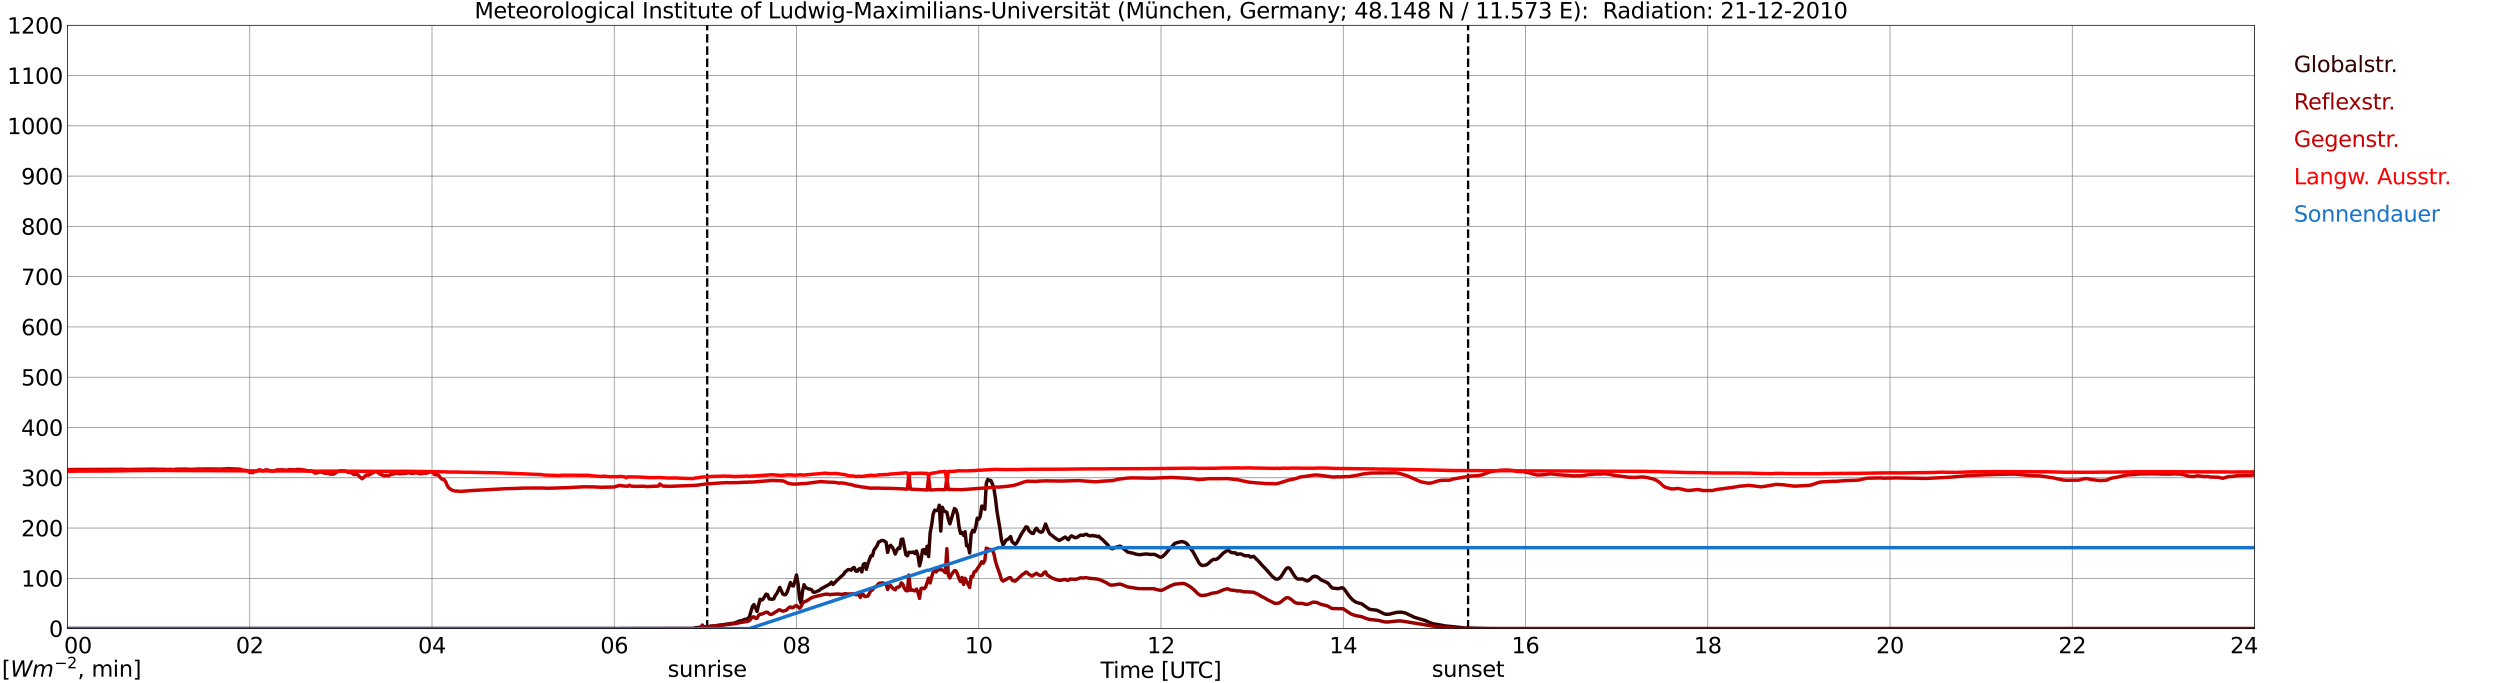 <?xml version="1.0" encoding="utf-8" standalone="no"?>
<!DOCTYPE svg PUBLIC "-//W3C//DTD SVG 1.1//EN"
  "http://www.w3.org/Graphics/SVG/1.1/DTD/svg11.dtd">
<svg xmlns:xlink="http://www.w3.org/1999/xlink" width="1085.4pt" height="296.64pt" viewBox="0 0 1085.4 296.64" xmlns="http://www.w3.org/2000/svg" version="1.1">
 <defs>
  <style type="text/css">*{stroke-linejoin: round; stroke-linecap: butt}</style>
 </defs>
 <g id="figure_1">
  <g id="patch_1">
   <path d="M 0 296.64 
L 1085.4 296.64 
L 1085.4 0 
L 0 0 
z
" style="fill: #ffffff"/>
  </g>
  <g id="axes_1">
   <g id="patch_2">
    <path d="M 29.306 272.909 
L 978.814 272.909 
L 978.814 10.976 
L 29.306 10.976 
z
" style="fill: #ffffff"/>
   </g>
   <g id="patch_3">
    <path d="M 978.814 272.909 
L 978.814 272.909 
L 978.814 10.976 
L 978.814 10.976 
z
" clip-path="url(#p75750b7b81)" style="fill: #d3d3d3; opacity: 0.25; stroke: #d3d3d3; stroke-linejoin: miter"/>
   </g>
   <g id="matplotlib.axis_1">
    <g id="xtick_1">
     <g id="line2d_1">
      <path d="M 29.306 272.909 
L 29.306 10.976 
" clip-path="url(#p75750b7b81)" style="fill: none; stroke: #808080; stroke-width: 0.3; stroke-linecap: square"/>
     </g>
     <g id="line2d_2"/>
     <g id="text_1">
      <!--    00 -->
      <g transform="translate(18.733 283.627) scale(0.095 -0.095)">
       <defs>
        <path id="DejaVuSans-20" transform="scale(0.016)"/>
        <path id="DejaVuSans-30" d="M 2034 4250 
Q 1547 4250 1301 3770 
Q 1056 3291 1056 2328 
Q 1056 1369 1301 889 
Q 1547 409 2034 409 
Q 2525 409 2770 889 
Q 3016 1369 3016 2328 
Q 3016 3291 2770 3770 
Q 2525 4250 2034 4250 
z
M 2034 4750 
Q 2819 4750 3233 4129 
Q 3647 3509 3647 2328 
Q 3647 1150 3233 529 
Q 2819 -91 2034 -91 
Q 1250 -91 836 529 
Q 422 1150 422 2328 
Q 422 3509 836 4129 
Q 1250 4750 2034 4750 
z
" transform="scale(0.016)"/>
       </defs>
       <use xlink:href="#DejaVuSans-20"/>
       <use xlink:href="#DejaVuSans-20" transform="translate(31.787 0)"/>
       <use xlink:href="#DejaVuSans-20" transform="translate(63.574 0)"/>
       <use xlink:href="#DejaVuSans-30" transform="translate(95.361 0)"/>
       <use xlink:href="#DejaVuSans-30" transform="translate(158.984 0)"/>
      </g>
     </g>
    </g>
    <g id="xtick_2">
     <g id="line2d_3">
      <path d="M 108.431 272.909 
L 108.431 10.976 
" clip-path="url(#p75750b7b81)" style="fill: none; stroke: #808080; stroke-width: 0.3; stroke-linecap: square"/>
     </g>
     <g id="line2d_4"/>
     <g id="text_2">
      <!-- 02 -->
      <g transform="translate(102.387 283.627) scale(0.095 -0.095)">
       <defs>
        <path id="DejaVuSans-32" d="M 1228 531 
L 3431 531 
L 3431 0 
L 469 0 
L 469 531 
Q 828 903 1448 1529 
Q 2069 2156 2228 2338 
Q 2531 2678 2651 2914 
Q 2772 3150 2772 3378 
Q 2772 3750 2511 3984 
Q 2250 4219 1831 4219 
Q 1534 4219 1204 4116 
Q 875 4013 500 3803 
L 500 4441 
Q 881 4594 1212 4672 
Q 1544 4750 1819 4750 
Q 2544 4750 2975 4387 
Q 3406 4025 3406 3419 
Q 3406 3131 3298 2873 
Q 3191 2616 2906 2266 
Q 2828 2175 2409 1742 
Q 1991 1309 1228 531 
z
" transform="scale(0.016)"/>
       </defs>
       <use xlink:href="#DejaVuSans-30"/>
       <use xlink:href="#DejaVuSans-32" transform="translate(63.623 0)"/>
      </g>
     </g>
    </g>
    <g id="xtick_3">
     <g id="line2d_5">
      <path d="M 187.557 272.909 
L 187.557 10.976 
" clip-path="url(#p75750b7b81)" style="fill: none; stroke: #808080; stroke-width: 0.3; stroke-linecap: square"/>
     </g>
     <g id="line2d_6"/>
     <g id="text_3">
      <!-- 04 -->
      <g transform="translate(181.513 283.627) scale(0.095 -0.095)">
       <defs>
        <path id="DejaVuSans-34" d="M 2419 4116 
L 825 1625 
L 2419 1625 
L 2419 4116 
z
M 2253 4666 
L 3047 4666 
L 3047 1625 
L 3713 1625 
L 3713 1100 
L 3047 1100 
L 3047 0 
L 2419 0 
L 2419 1100 
L 313 1100 
L 313 1709 
L 2253 4666 
z
" transform="scale(0.016)"/>
       </defs>
       <use xlink:href="#DejaVuSans-30"/>
       <use xlink:href="#DejaVuSans-34" transform="translate(63.623 0)"/>
      </g>
     </g>
    </g>
    <g id="xtick_4">
     <g id="line2d_7">
      <path d="M 266.683 272.909 
L 266.683 10.976 
" clip-path="url(#p75750b7b81)" style="fill: none; stroke: #808080; stroke-width: 0.3; stroke-linecap: square"/>
     </g>
     <g id="line2d_8"/>
     <g id="text_4">
      <!-- 06 -->
      <g transform="translate(260.638 283.627) scale(0.095 -0.095)">
       <defs>
        <path id="DejaVuSans-36" d="M 2113 2584 
Q 1688 2584 1439 2293 
Q 1191 2003 1191 1497 
Q 1191 994 1439 701 
Q 1688 409 2113 409 
Q 2538 409 2786 701 
Q 3034 994 3034 1497 
Q 3034 2003 2786 2293 
Q 2538 2584 2113 2584 
z
M 3366 4563 
L 3366 3988 
Q 3128 4100 2886 4159 
Q 2644 4219 2406 4219 
Q 1781 4219 1451 3797 
Q 1122 3375 1075 2522 
Q 1259 2794 1537 2939 
Q 1816 3084 2150 3084 
Q 2853 3084 3261 2657 
Q 3669 2231 3669 1497 
Q 3669 778 3244 343 
Q 2819 -91 2113 -91 
Q 1303 -91 875 529 
Q 447 1150 447 2328 
Q 447 3434 972 4092 
Q 1497 4750 2381 4750 
Q 2619 4750 2861 4703 
Q 3103 4656 3366 4563 
z
" transform="scale(0.016)"/>
       </defs>
       <use xlink:href="#DejaVuSans-30"/>
       <use xlink:href="#DejaVuSans-36" transform="translate(63.623 0)"/>
      </g>
     </g>
    </g>
    <g id="xtick_5">
     <g id="line2d_9">
      <path d="M 345.808 272.909 
L 345.808 10.976 
" clip-path="url(#p75750b7b81)" style="fill: none; stroke: #808080; stroke-width: 0.3; stroke-linecap: square"/>
     </g>
     <g id="line2d_10"/>
     <g id="text_5">
      <!-- 08 -->
      <g transform="translate(339.764 283.627) scale(0.095 -0.095)">
       <defs>
        <path id="DejaVuSans-38" d="M 2034 2216 
Q 1584 2216 1326 1975 
Q 1069 1734 1069 1313 
Q 1069 891 1326 650 
Q 1584 409 2034 409 
Q 2484 409 2743 651 
Q 3003 894 3003 1313 
Q 3003 1734 2745 1975 
Q 2488 2216 2034 2216 
z
M 1403 2484 
Q 997 2584 770 2862 
Q 544 3141 544 3541 
Q 544 4100 942 4425 
Q 1341 4750 2034 4750 
Q 2731 4750 3128 4425 
Q 3525 4100 3525 3541 
Q 3525 3141 3298 2862 
Q 3072 2584 2669 2484 
Q 3125 2378 3379 2068 
Q 3634 1759 3634 1313 
Q 3634 634 3220 271 
Q 2806 -91 2034 -91 
Q 1263 -91 848 271 
Q 434 634 434 1313 
Q 434 1759 690 2068 
Q 947 2378 1403 2484 
z
M 1172 3481 
Q 1172 3119 1398 2916 
Q 1625 2713 2034 2713 
Q 2441 2713 2670 2916 
Q 2900 3119 2900 3481 
Q 2900 3844 2670 4047 
Q 2441 4250 2034 4250 
Q 1625 4250 1398 4047 
Q 1172 3844 1172 3481 
z
" transform="scale(0.016)"/>
       </defs>
       <use xlink:href="#DejaVuSans-30"/>
       <use xlink:href="#DejaVuSans-38" transform="translate(63.623 0)"/>
      </g>
     </g>
    </g>
    <g id="xtick_6">
     <g id="line2d_11">
      <path d="M 424.934 272.909 
L 424.934 10.976 
" clip-path="url(#p75750b7b81)" style="fill: none; stroke: #808080; stroke-width: 0.3; stroke-linecap: square"/>
     </g>
     <g id="line2d_12"/>
     <g id="text_6">
      <!-- 10 -->
      <g transform="translate(418.89 283.627) scale(0.095 -0.095)">
       <defs>
        <path id="DejaVuSans-31" d="M 794 531 
L 1825 531 
L 1825 4091 
L 703 3866 
L 703 4441 
L 1819 4666 
L 2450 4666 
L 2450 531 
L 3481 531 
L 3481 0 
L 794 0 
L 794 531 
z
" transform="scale(0.016)"/>
       </defs>
       <use xlink:href="#DejaVuSans-31"/>
       <use xlink:href="#DejaVuSans-30" transform="translate(63.623 0)"/>
      </g>
     </g>
    </g>
    <g id="xtick_7">
     <g id="line2d_13">
      <path d="M 504.06 272.909 
L 504.06 10.976 
" clip-path="url(#p75750b7b81)" style="fill: none; stroke: #808080; stroke-width: 0.3; stroke-linecap: square"/>
     </g>
     <g id="line2d_14"/>
     <g id="text_7">
      <!-- 12 -->
      <g transform="translate(498.015 283.627) scale(0.095 -0.095)">
       <use xlink:href="#DejaVuSans-31"/>
       <use xlink:href="#DejaVuSans-32" transform="translate(63.623 0)"/>
      </g>
     </g>
    </g>
    <g id="xtick_8">
     <g id="line2d_15">
      <path d="M 583.185 272.909 
L 583.185 10.976 
" clip-path="url(#p75750b7b81)" style="fill: none; stroke: #808080; stroke-width: 0.3; stroke-linecap: square"/>
     </g>
     <g id="line2d_16"/>
     <g id="text_8">
      <!-- 14 -->
      <g transform="translate(577.141 283.627) scale(0.095 -0.095)">
       <use xlink:href="#DejaVuSans-31"/>
       <use xlink:href="#DejaVuSans-34" transform="translate(63.623 0)"/>
      </g>
     </g>
    </g>
    <g id="xtick_9">
     <g id="line2d_17">
      <path d="M 662.311 272.909 
L 662.311 10.976 
" clip-path="url(#p75750b7b81)" style="fill: none; stroke: #808080; stroke-width: 0.3; stroke-linecap: square"/>
     </g>
     <g id="line2d_18"/>
     <g id="text_9">
      <!-- 16 -->
      <g transform="translate(656.267 283.627) scale(0.095 -0.095)">
       <use xlink:href="#DejaVuSans-31"/>
       <use xlink:href="#DejaVuSans-36" transform="translate(63.623 0)"/>
      </g>
     </g>
    </g>
    <g id="xtick_10">
     <g id="line2d_19">
      <path d="M 741.437 272.909 
L 741.437 10.976 
" clip-path="url(#p75750b7b81)" style="fill: none; stroke: #808080; stroke-width: 0.3; stroke-linecap: square"/>
     </g>
     <g id="line2d_20"/>
     <g id="text_10">
      <!-- 18 -->
      <g transform="translate(735.392 283.627) scale(0.095 -0.095)">
       <use xlink:href="#DejaVuSans-31"/>
       <use xlink:href="#DejaVuSans-38" transform="translate(63.623 0)"/>
      </g>
     </g>
    </g>
    <g id="xtick_11">
     <g id="line2d_21">
      <path d="M 820.562 272.909 
L 820.562 10.976 
" clip-path="url(#p75750b7b81)" style="fill: none; stroke: #808080; stroke-width: 0.3; stroke-linecap: square"/>
     </g>
     <g id="line2d_22"/>
     <g id="text_11">
      <!-- 20 -->
      <g transform="translate(814.518 283.627) scale(0.095 -0.095)">
       <use xlink:href="#DejaVuSans-32"/>
       <use xlink:href="#DejaVuSans-30" transform="translate(63.623 0)"/>
      </g>
     </g>
    </g>
    <g id="xtick_12">
     <g id="line2d_23">
      <path d="M 899.688 272.909 
L 899.688 10.976 
" clip-path="url(#p75750b7b81)" style="fill: none; stroke: #808080; stroke-width: 0.3; stroke-linecap: square"/>
     </g>
     <g id="line2d_24"/>
     <g id="text_12">
      <!-- 22 -->
      <g transform="translate(893.644 283.627) scale(0.095 -0.095)">
       <use xlink:href="#DejaVuSans-32"/>
       <use xlink:href="#DejaVuSans-32" transform="translate(63.623 0)"/>
      </g>
     </g>
    </g>
    <g id="xtick_13">
     <g id="line2d_25">
      <path d="M 978.814 272.909 
L 978.814 10.976 
" clip-path="url(#p75750b7b81)" style="fill: none; stroke: #808080; stroke-width: 0.3; stroke-linecap: square"/>
     </g>
     <g id="line2d_26"/>
     <g id="text_13">
      <!-- 24    -->
      <g transform="translate(968.241 283.627) scale(0.095 -0.095)">
       <use xlink:href="#DejaVuSans-32"/>
       <use xlink:href="#DejaVuSans-34" transform="translate(63.623 0)"/>
       <use xlink:href="#DejaVuSans-20" transform="translate(127.246 0)"/>
       <use xlink:href="#DejaVuSans-20" transform="translate(159.033 0)"/>
       <use xlink:href="#DejaVuSans-20" transform="translate(190.82 0)"/>
      </g>
     </g>
    </g>
    <g id="text_14">
     <!-- Time [UTC] -->
     <g transform="translate(477.806 294.322) scale(0.095 -0.095)">
      <defs>
       <path id="DejaVuSans-54" d="M -19 4666 
L 3928 4666 
L 3928 4134 
L 2272 4134 
L 2272 0 
L 1638 0 
L 1638 4134 
L -19 4134 
L -19 4666 
z
" transform="scale(0.016)"/>
       <path id="DejaVuSans-69" d="M 603 3500 
L 1178 3500 
L 1178 0 
L 603 0 
L 603 3500 
z
M 603 4863 
L 1178 4863 
L 1178 4134 
L 603 4134 
L 603 4863 
z
" transform="scale(0.016)"/>
       <path id="DejaVuSans-6d" d="M 3328 2828 
Q 3544 3216 3844 3400 
Q 4144 3584 4550 3584 
Q 5097 3584 5394 3201 
Q 5691 2819 5691 2113 
L 5691 0 
L 5113 0 
L 5113 2094 
Q 5113 2597 4934 2840 
Q 4756 3084 4391 3084 
Q 3944 3084 3684 2787 
Q 3425 2491 3425 1978 
L 3425 0 
L 2847 0 
L 2847 2094 
Q 2847 2600 2669 2842 
Q 2491 3084 2119 3084 
Q 1678 3084 1418 2786 
Q 1159 2488 1159 1978 
L 1159 0 
L 581 0 
L 581 3500 
L 1159 3500 
L 1159 2956 
Q 1356 3278 1631 3431 
Q 1906 3584 2284 3584 
Q 2666 3584 2933 3390 
Q 3200 3197 3328 2828 
z
" transform="scale(0.016)"/>
       <path id="DejaVuSans-65" d="M 3597 1894 
L 3597 1613 
L 953 1613 
Q 991 1019 1311 708 
Q 1631 397 2203 397 
Q 2534 397 2845 478 
Q 3156 559 3463 722 
L 3463 178 
Q 3153 47 2828 -22 
Q 2503 -91 2169 -91 
Q 1331 -91 842 396 
Q 353 884 353 1716 
Q 353 2575 817 3079 
Q 1281 3584 2069 3584 
Q 2775 3584 3186 3129 
Q 3597 2675 3597 1894 
z
M 3022 2063 
Q 3016 2534 2758 2815 
Q 2500 3097 2075 3097 
Q 1594 3097 1305 2825 
Q 1016 2553 972 2059 
L 3022 2063 
z
" transform="scale(0.016)"/>
       <path id="DejaVuSans-5b" d="M 550 4863 
L 1875 4863 
L 1875 4416 
L 1125 4416 
L 1125 -397 
L 1875 -397 
L 1875 -844 
L 550 -844 
L 550 4863 
z
" transform="scale(0.016)"/>
       <path id="DejaVuSans-55" d="M 556 4666 
L 1191 4666 
L 1191 1831 
Q 1191 1081 1462 751 
Q 1734 422 2344 422 
Q 2950 422 3222 751 
Q 3494 1081 3494 1831 
L 3494 4666 
L 4128 4666 
L 4128 1753 
Q 4128 841 3676 375 
Q 3225 -91 2344 -91 
Q 1459 -91 1007 375 
Q 556 841 556 1753 
L 556 4666 
z
" transform="scale(0.016)"/>
       <path id="DejaVuSans-43" d="M 4122 4306 
L 4122 3641 
Q 3803 3938 3442 4084 
Q 3081 4231 2675 4231 
Q 1875 4231 1450 3742 
Q 1025 3253 1025 2328 
Q 1025 1406 1450 917 
Q 1875 428 2675 428 
Q 3081 428 3442 575 
Q 3803 722 4122 1019 
L 4122 359 
Q 3791 134 3420 21 
Q 3050 -91 2638 -91 
Q 1578 -91 968 557 
Q 359 1206 359 2328 
Q 359 3453 968 4101 
Q 1578 4750 2638 4750 
Q 3056 4750 3426 4639 
Q 3797 4528 4122 4306 
z
" transform="scale(0.016)"/>
       <path id="DejaVuSans-5d" d="M 1947 4863 
L 1947 -844 
L 622 -844 
L 622 -397 
L 1369 -397 
L 1369 4416 
L 622 4416 
L 622 4863 
L 1947 4863 
z
" transform="scale(0.016)"/>
      </defs>
      <use xlink:href="#DejaVuSans-54"/>
      <use xlink:href="#DejaVuSans-69" transform="translate(57.959 0)"/>
      <use xlink:href="#DejaVuSans-6d" transform="translate(85.742 0)"/>
      <use xlink:href="#DejaVuSans-65" transform="translate(183.154 0)"/>
      <use xlink:href="#DejaVuSans-20" transform="translate(244.678 0)"/>
      <use xlink:href="#DejaVuSans-5b" transform="translate(276.465 0)"/>
      <use xlink:href="#DejaVuSans-55" transform="translate(315.479 0)"/>
      <use xlink:href="#DejaVuSans-54" transform="translate(388.672 0)"/>
      <use xlink:href="#DejaVuSans-43" transform="translate(443.881 0)"/>
      <use xlink:href="#DejaVuSans-5d" transform="translate(513.705 0)"/>
     </g>
    </g>
   </g>
   <g id="matplotlib.axis_2">
    <g id="ytick_1">
     <g id="line2d_27">
      <path d="M 29.306 272.909 
L 978.814 272.909 
" clip-path="url(#p75750b7b81)" style="fill: none; stroke: #808080; stroke-width: 0.3; stroke-linecap: square"/>
     </g>
     <g id="line2d_28"/>
     <g id="text_15">
      <!-- 0 -->
      <g transform="translate(21.261 276.518) scale(0.095 -0.095)">
       <use xlink:href="#DejaVuSans-30"/>
      </g>
     </g>
    </g>
    <g id="ytick_2">
     <g id="line2d_29">
      <path d="M 29.306 251.081 
L 978.814 251.081 
" clip-path="url(#p75750b7b81)" style="fill: none; stroke: #808080; stroke-width: 0.3; stroke-linecap: square"/>
     </g>
     <g id="line2d_30"/>
     <g id="text_16">
      <!-- 100 -->
      <g transform="translate(9.173 254.69) scale(0.095 -0.095)">
       <use xlink:href="#DejaVuSans-31"/>
       <use xlink:href="#DejaVuSans-30" transform="translate(63.623 0)"/>
       <use xlink:href="#DejaVuSans-30" transform="translate(127.246 0)"/>
      </g>
     </g>
    </g>
    <g id="ytick_3">
     <g id="line2d_31">
      <path d="M 29.306 229.253 
L 978.814 229.253 
" clip-path="url(#p75750b7b81)" style="fill: none; stroke: #808080; stroke-width: 0.3; stroke-linecap: square"/>
     </g>
     <g id="line2d_32"/>
     <g id="text_17">
      <!-- 200 -->
      <g transform="translate(9.173 232.863) scale(0.095 -0.095)">
       <use xlink:href="#DejaVuSans-32"/>
       <use xlink:href="#DejaVuSans-30" transform="translate(63.623 0)"/>
       <use xlink:href="#DejaVuSans-30" transform="translate(127.246 0)"/>
      </g>
     </g>
    </g>
    <g id="ytick_4">
     <g id="line2d_33">
      <path d="M 29.306 207.426 
L 978.814 207.426 
" clip-path="url(#p75750b7b81)" style="fill: none; stroke: #808080; stroke-width: 0.3; stroke-linecap: square"/>
     </g>
     <g id="line2d_34"/>
     <g id="text_18">
      <!-- 300 -->
      <g transform="translate(9.173 211.035) scale(0.095 -0.095)">
       <defs>
        <path id="DejaVuSans-33" d="M 2597 2516 
Q 3050 2419 3304 2112 
Q 3559 1806 3559 1356 
Q 3559 666 3084 287 
Q 2609 -91 1734 -91 
Q 1441 -91 1130 -33 
Q 819 25 488 141 
L 488 750 
Q 750 597 1062 519 
Q 1375 441 1716 441 
Q 2309 441 2620 675 
Q 2931 909 2931 1356 
Q 2931 1769 2642 2001 
Q 2353 2234 1838 2234 
L 1294 2234 
L 1294 2753 
L 1863 2753 
Q 2328 2753 2575 2939 
Q 2822 3125 2822 3475 
Q 2822 3834 2567 4026 
Q 2313 4219 1838 4219 
Q 1578 4219 1281 4162 
Q 984 4106 628 3988 
L 628 4550 
Q 988 4650 1302 4700 
Q 1616 4750 1894 4750 
Q 2613 4750 3031 4423 
Q 3450 4097 3450 3541 
Q 3450 3153 3228 2886 
Q 3006 2619 2597 2516 
z
" transform="scale(0.016)"/>
       </defs>
       <use xlink:href="#DejaVuSans-33"/>
       <use xlink:href="#DejaVuSans-30" transform="translate(63.623 0)"/>
       <use xlink:href="#DejaVuSans-30" transform="translate(127.246 0)"/>
      </g>
     </g>
    </g>
    <g id="ytick_5">
     <g id="line2d_35">
      <path d="M 29.306 185.598 
L 978.814 185.598 
" clip-path="url(#p75750b7b81)" style="fill: none; stroke: #808080; stroke-width: 0.3; stroke-linecap: square"/>
     </g>
     <g id="line2d_36"/>
     <g id="text_19">
      <!-- 400 -->
      <g transform="translate(9.173 189.207) scale(0.095 -0.095)">
       <use xlink:href="#DejaVuSans-34"/>
       <use xlink:href="#DejaVuSans-30" transform="translate(63.623 0)"/>
       <use xlink:href="#DejaVuSans-30" transform="translate(127.246 0)"/>
      </g>
     </g>
    </g>
    <g id="ytick_6">
     <g id="line2d_37">
      <path d="M 29.306 163.77 
L 978.814 163.77 
" clip-path="url(#p75750b7b81)" style="fill: none; stroke: #808080; stroke-width: 0.3; stroke-linecap: square"/>
     </g>
     <g id="line2d_38"/>
     <g id="text_20">
      <!-- 500 -->
      <g transform="translate(9.173 167.379) scale(0.095 -0.095)">
       <defs>
        <path id="DejaVuSans-35" d="M 691 4666 
L 3169 4666 
L 3169 4134 
L 1269 4134 
L 1269 2991 
Q 1406 3038 1543 3061 
Q 1681 3084 1819 3084 
Q 2600 3084 3056 2656 
Q 3513 2228 3513 1497 
Q 3513 744 3044 326 
Q 2575 -91 1722 -91 
Q 1428 -91 1123 -41 
Q 819 9 494 109 
L 494 744 
Q 775 591 1075 516 
Q 1375 441 1709 441 
Q 2250 441 2565 725 
Q 2881 1009 2881 1497 
Q 2881 1984 2565 2268 
Q 2250 2553 1709 2553 
Q 1456 2553 1204 2497 
Q 953 2441 691 2322 
L 691 4666 
z
" transform="scale(0.016)"/>
       </defs>
       <use xlink:href="#DejaVuSans-35"/>
       <use xlink:href="#DejaVuSans-30" transform="translate(63.623 0)"/>
       <use xlink:href="#DejaVuSans-30" transform="translate(127.246 0)"/>
      </g>
     </g>
    </g>
    <g id="ytick_7">
     <g id="line2d_39">
      <path d="M 29.306 141.942 
L 978.814 141.942 
" clip-path="url(#p75750b7b81)" style="fill: none; stroke: #808080; stroke-width: 0.3; stroke-linecap: square"/>
     </g>
     <g id="line2d_40"/>
     <g id="text_21">
      <!-- 600 -->
      <g transform="translate(9.173 145.551) scale(0.095 -0.095)">
       <use xlink:href="#DejaVuSans-36"/>
       <use xlink:href="#DejaVuSans-30" transform="translate(63.623 0)"/>
       <use xlink:href="#DejaVuSans-30" transform="translate(127.246 0)"/>
      </g>
     </g>
    </g>
    <g id="ytick_8">
     <g id="line2d_41">
      <path d="M 29.306 120.114 
L 978.814 120.114 
" clip-path="url(#p75750b7b81)" style="fill: none; stroke: #808080; stroke-width: 0.3; stroke-linecap: square"/>
     </g>
     <g id="line2d_42"/>
     <g id="text_22">
      <!-- 700 -->
      <g transform="translate(9.173 123.724) scale(0.095 -0.095)">
       <defs>
        <path id="DejaVuSans-37" d="M 525 4666 
L 3525 4666 
L 3525 4397 
L 1831 0 
L 1172 0 
L 2766 4134 
L 525 4134 
L 525 4666 
z
" transform="scale(0.016)"/>
       </defs>
       <use xlink:href="#DejaVuSans-37"/>
       <use xlink:href="#DejaVuSans-30" transform="translate(63.623 0)"/>
       <use xlink:href="#DejaVuSans-30" transform="translate(127.246 0)"/>
      </g>
     </g>
    </g>
    <g id="ytick_9">
     <g id="line2d_43">
      <path d="M 29.306 98.287 
L 978.814 98.287 
" clip-path="url(#p75750b7b81)" style="fill: none; stroke: #808080; stroke-width: 0.3; stroke-linecap: square"/>
     </g>
     <g id="line2d_44"/>
     <g id="text_23">
      <!-- 800 -->
      <g transform="translate(9.173 101.896) scale(0.095 -0.095)">
       <use xlink:href="#DejaVuSans-38"/>
       <use xlink:href="#DejaVuSans-30" transform="translate(63.623 0)"/>
       <use xlink:href="#DejaVuSans-30" transform="translate(127.246 0)"/>
      </g>
     </g>
    </g>
    <g id="ytick_10">
     <g id="line2d_45">
      <path d="M 29.306 76.459 
L 978.814 76.459 
" clip-path="url(#p75750b7b81)" style="fill: none; stroke: #808080; stroke-width: 0.3; stroke-linecap: square"/>
     </g>
     <g id="line2d_46"/>
     <g id="text_24">
      <!-- 900 -->
      <g transform="translate(9.173 80.068) scale(0.095 -0.095)">
       <defs>
        <path id="DejaVuSans-39" d="M 703 97 
L 703 672 
Q 941 559 1184 500 
Q 1428 441 1663 441 
Q 2288 441 2617 861 
Q 2947 1281 2994 2138 
Q 2813 1869 2534 1725 
Q 2256 1581 1919 1581 
Q 1219 1581 811 2004 
Q 403 2428 403 3163 
Q 403 3881 828 4315 
Q 1253 4750 1959 4750 
Q 2769 4750 3195 4129 
Q 3622 3509 3622 2328 
Q 3622 1225 3098 567 
Q 2575 -91 1691 -91 
Q 1453 -91 1209 -44 
Q 966 3 703 97 
z
M 1959 2075 
Q 2384 2075 2632 2365 
Q 2881 2656 2881 3163 
Q 2881 3666 2632 3958 
Q 2384 4250 1959 4250 
Q 1534 4250 1286 3958 
Q 1038 3666 1038 3163 
Q 1038 2656 1286 2365 
Q 1534 2075 1959 2075 
z
" transform="scale(0.016)"/>
       </defs>
       <use xlink:href="#DejaVuSans-39"/>
       <use xlink:href="#DejaVuSans-30" transform="translate(63.623 0)"/>
       <use xlink:href="#DejaVuSans-30" transform="translate(127.246 0)"/>
      </g>
     </g>
    </g>
    <g id="ytick_11">
     <g id="line2d_47">
      <path d="M 29.306 54.631 
L 978.814 54.631 
" clip-path="url(#p75750b7b81)" style="fill: none; stroke: #808080; stroke-width: 0.3; stroke-linecap: square"/>
     </g>
     <g id="line2d_48"/>
     <g id="text_25">
      <!-- 1000 -->
      <g transform="translate(3.128 58.24) scale(0.095 -0.095)">
       <use xlink:href="#DejaVuSans-31"/>
       <use xlink:href="#DejaVuSans-30" transform="translate(63.623 0)"/>
       <use xlink:href="#DejaVuSans-30" transform="translate(127.246 0)"/>
       <use xlink:href="#DejaVuSans-30" transform="translate(190.869 0)"/>
      </g>
     </g>
    </g>
    <g id="ytick_12">
     <g id="line2d_49">
      <path d="M 29.306 32.803 
L 978.814 32.803 
" clip-path="url(#p75750b7b81)" style="fill: none; stroke: #808080; stroke-width: 0.3; stroke-linecap: square"/>
     </g>
     <g id="line2d_50"/>
     <g id="text_26">
      <!-- 1100 -->
      <g transform="translate(3.128 36.413) scale(0.095 -0.095)">
       <use xlink:href="#DejaVuSans-31"/>
       <use xlink:href="#DejaVuSans-31" transform="translate(63.623 0)"/>
       <use xlink:href="#DejaVuSans-30" transform="translate(127.246 0)"/>
       <use xlink:href="#DejaVuSans-30" transform="translate(190.869 0)"/>
      </g>
     </g>
    </g>
    <g id="ytick_13">
     <g id="line2d_51">
      <path d="M 29.306 10.976 
L 978.814 10.976 
" clip-path="url(#p75750b7b81)" style="fill: none; stroke: #808080; stroke-width: 0.3; stroke-linecap: square"/>
     </g>
     <g id="line2d_52"/>
     <g id="text_27">
      <!-- 1200 -->
      <g transform="translate(3.128 14.585) scale(0.095 -0.095)">
       <use xlink:href="#DejaVuSans-31"/>
       <use xlink:href="#DejaVuSans-32" transform="translate(63.623 0)"/>
       <use xlink:href="#DejaVuSans-30" transform="translate(127.246 0)"/>
       <use xlink:href="#DejaVuSans-30" transform="translate(190.869 0)"/>
      </g>
     </g>
    </g>
   </g>
   <g id="line2d_53">
    <path d="M 307.037 272.909 
L 307.037 10.976 
" clip-path="url(#p75750b7b81)" style="fill: none; stroke-dasharray: 3.7,1.6; stroke-dashoffset: 0; stroke: #000000"/>
   </g>
   <g id="line2d_54">
    <path d="M 637.386 272.909 
L 637.386 10.976 
" clip-path="url(#p75750b7b81)" style="fill: none; stroke-dasharray: 3.7,1.6; stroke-dashoffset: 0; stroke: #000000"/>
   </g>
   <g id="line2d_55">
    <path d="M 29.306 272.909 
L 267.342 272.909 
L 268.002 277.624 
L 268.661 272.909 
L 300.971 272.839 
L 302.289 272.45 
L 302.949 272.538 
L 303.608 272.322 
L 306.246 272.127 
L 306.905 272.171 
L 309.543 271.826 
L 312.18 271.481 
L 318.114 270.599 
L 318.774 270.536 
L 320.093 270.041 
L 320.752 269.696 
L 322.071 269.458 
L 323.39 268.877 
L 324.049 268.899 
L 324.708 268.491 
L 325.368 267.736 
L 326.686 263.281 
L 327.346 262.462 
L 328.665 265.455 
L 329.983 260.159 
L 330.643 260.567 
L 331.302 260.096 
L 332.621 257.942 
L 333.28 258.223 
L 333.94 260.009 
L 335.258 260.181 
L 335.918 260.009 
L 336.577 258.566 
L 337.236 257.728 
L 338.555 255.036 
L 339.874 257.92 
L 340.533 258.243 
L 341.193 258.07 
L 341.852 256.78 
L 343.171 252.906 
L 343.83 254.196 
L 344.49 254.412 
L 345.149 252.26 
L 345.808 249.634 
L 346.468 253.27 
L 347.127 259.987 
L 347.787 261.947 
L 348.446 256.608 
L 349.105 253.853 
L 349.765 255.121 
L 351.083 255.704 
L 351.743 255.789 
L 352.402 256.069 
L 353.062 257.103 
L 353.721 257.125 
L 355.04 256.608 
L 355.699 256.35 
L 356.359 255.726 
L 360.315 253.55 
L 360.974 252.755 
L 361.634 253.766 
L 363.612 251.721 
L 366.249 249.352 
L 366.909 248.32 
L 368.227 247.287 
L 368.887 247.287 
L 369.546 247.567 
L 370.206 246.641 
L 370.865 246.382 
L 371.524 247.912 
L 372.184 247.997 
L 372.843 247.071 
L 373.502 246.792 
L 374.162 248.32 
L 374.821 244.982 
L 375.481 244.659 
L 376.14 247.2 
L 376.799 244.725 
L 378.118 241.302 
L 378.777 241.324 
L 379.437 238.849 
L 380.756 236.976 
L 381.415 235.383 
L 382.734 234.715 
L 383.393 234.629 
L 384.053 234.974 
L 384.712 235.448 
L 385.371 239.838 
L 386.031 237.234 
L 386.69 236.76 
L 387.349 237.535 
L 388.009 238.72 
L 388.668 240.527 
L 389.328 239.043 
L 389.987 237.945 
L 390.646 238.074 
L 391.306 234.178 
L 391.965 234.027 
L 393.284 240.785 
L 393.943 241.324 
L 394.603 239.761 
L 395.921 239.881 
L 396.581 239.624 
L 397.24 240.333 
L 397.899 239.257 
L 398.559 241.28 
L 399.218 245.672 
L 399.878 243.131 
L 400.537 238.827 
L 401.196 238.589 
L 401.856 240.442 
L 402.515 237.17 
L 403.175 241.636 
L 403.834 231.336 
L 404.493 227.826 
L 405.153 223.113 
L 405.812 221.476 
L 406.471 221.67 
L 407.131 221.605 
L 407.79 219.346 
L 408.45 230.561 
L 409.109 220.228 
L 409.768 221.799 
L 411.087 222.417 
L 411.746 225.416 
L 412.406 227.439 
L 414.384 220.788 
L 415.043 221.325 
L 415.703 223.371 
L 416.362 228.644 
L 417.022 231.571 
L 417.681 231.163 
L 418.34 232.412 
L 419 230.862 
L 419.659 236.976 
L 420.318 236.76 
L 420.978 240.032 
L 421.637 231.875 
L 422.297 230.26 
L 422.956 230.927 
L 423.615 228.904 
L 424.275 224.964 
L 424.934 225.438 
L 425.593 224.189 
L 426.253 219.712 
L 426.912 219.948 
L 427.572 221.09 
L 428.231 209.702 
L 428.89 208.152 
L 429.55 208.668 
L 430.209 208.626 
L 430.869 210.11 
L 431.528 212.221 
L 432.187 216.44 
L 432.847 222.015 
L 434.165 229.764 
L 434.825 234.608 
L 435.484 236.566 
L 436.144 235.64 
L 436.803 234.413 
L 437.462 234.263 
L 438.781 232.951 
L 439.44 235.276 
L 440.759 236.308 
L 441.419 235.706 
L 442.737 233.274 
L 443.397 231.875 
L 444.716 229.936 
L 445.375 228.753 
L 446.034 228.882 
L 446.694 230.366 
L 448.012 231.571 
L 448.672 231.571 
L 449.331 230.109 
L 449.991 229.334 
L 450.65 230.26 
L 451.309 230.797 
L 451.969 231.078 
L 452.628 230.818 
L 453.287 229.312 
L 453.947 227.505 
L 455.266 230.862 
L 455.925 231.916 
L 456.584 232.327 
L 457.903 233.444 
L 459.222 234.306 
L 459.881 234.629 
L 460.541 234.328 
L 461.859 233.466 
L 462.519 233.165 
L 463.838 234.35 
L 464.497 233.294 
L 465.156 232.669 
L 465.816 232.907 
L 466.475 233.381 
L 467.134 233.444 
L 467.794 233.165 
L 469.113 232.327 
L 470.431 232.412 
L 471.091 232.045 
L 471.75 231.96 
L 472.409 232.434 
L 473.069 232.606 
L 473.728 232.65 
L 474.388 232.455 
L 475.047 232.691 
L 475.706 232.669 
L 476.366 232.992 
L 477.025 232.8 
L 477.685 233.51 
L 478.344 233.983 
L 480.981 236.609 
L 481.641 237.491 
L 482.3 238.052 
L 482.96 238.246 
L 484.278 237.644 
L 486.256 237.105 
L 486.916 237.45 
L 489.553 239.667 
L 490.872 239.988 
L 491.532 240.075 
L 493.51 240.678 
L 494.828 240.829 
L 497.466 240.505 
L 500.103 240.743 
L 500.763 240.656 
L 501.422 240.763 
L 502.741 241.409 
L 503.4 241.798 
L 504.06 241.905 
L 504.719 241.669 
L 506.038 240.377 
L 508.016 237.965 
L 508.675 237.45 
L 509.994 235.941 
L 511.313 235.533 
L 512.632 235.21 
L 513.291 235.147 
L 514.61 235.555 
L 515.269 236.072 
L 517.907 239.473 
L 519.226 241.883 
L 520.544 244.338 
L 521.204 245.133 
L 521.863 245.478 
L 522.522 245.522 
L 523.841 245.198 
L 524.501 244.725 
L 525.819 243.498 
L 526.479 243.068 
L 527.138 242.789 
L 527.797 242.939 
L 528.457 242.616 
L 529.116 242.164 
L 531.094 240.119 
L 533.073 238.849 
L 533.732 239.213 
L 534.391 239.838 
L 535.71 240.01 
L 536.369 240.01 
L 537.029 240.656 
L 538.348 240.462 
L 539.007 240.571 
L 540.326 241.259 
L 542.304 241.324 
L 542.963 241.905 
L 544.282 241.54 
L 546.919 244.188 
L 547.579 245.026 
L 549.557 247.049 
L 552.195 250.042 
L 553.513 251.205 
L 554.173 251.441 
L 554.832 251.398 
L 555.491 251.053 
L 556.151 250.387 
L 558.129 247.266 
L 558.788 246.598 
L 559.448 246.512 
L 560.107 246.964 
L 561.426 249.051 
L 562.085 250.149 
L 562.745 250.946 
L 563.404 251.376 
L 564.063 251.419 
L 565.382 251.312 
L 567.36 252.216 
L 568.02 252.109 
L 568.679 251.592 
L 569.998 250.365 
L 570.657 250.193 
L 571.317 250.236 
L 571.976 250.472 
L 572.635 250.946 
L 573.295 251.592 
L 573.954 251.98 
L 575.273 252.495 
L 576.592 253.207 
L 577.91 254.864 
L 578.57 255.337 
L 581.207 255.573 
L 582.526 255.165 
L 583.185 255.337 
L 583.845 256.069 
L 585.823 258.889 
L 587.142 260.353 
L 588.46 261.323 
L 589.779 261.796 
L 591.098 262.098 
L 594.395 264.4 
L 595.054 264.616 
L 597.692 264.918 
L 599.011 265.52 
L 600.989 266.509 
L 601.648 266.681 
L 602.967 266.681 
L 604.286 266.38 
L 606.264 265.885 
L 608.242 265.756 
L 610.22 266.166 
L 612.198 267.111 
L 614.176 268.039 
L 618.133 269.222 
L 618.792 269.416 
L 620.77 270.32 
L 622.089 270.816 
L 625.386 271.352 
L 627.364 271.741 
L 630.661 272.064 
L 635.936 272.645 
L 647.145 272.909 
L 978.154 272.909 
L 978.154 272.909 
" clip-path="url(#p75750b7b81)" style="fill: none; stroke: #330000; stroke-width: 1.5; stroke-linecap: square"/>
   </g>
   <g id="line2d_56">
    <path d="M 29.306 272.909 
L 304.267 272.909 
L 304.927 271.363 
L 305.586 272.199 
L 316.796 271.029 
L 318.774 270.794 
L 319.433 270.728 
L 320.752 270.405 
L 324.708 269.739 
L 325.368 269.416 
L 326.686 267.93 
L 327.346 267.801 
L 328.005 268.425 
L 328.665 268.425 
L 329.324 267.199 
L 329.983 266.618 
L 330.643 266.662 
L 332.621 265.778 
L 333.28 265.843 
L 333.94 266.509 
L 334.599 266.747 
L 335.258 266.618 
L 336.577 265.778 
L 337.236 265.413 
L 337.896 264.896 
L 338.555 264.745 
L 339.215 265.11 
L 339.874 265.326 
L 341.193 265.025 
L 342.512 263.842 
L 343.171 263.497 
L 343.83 263.861 
L 344.49 263.711 
L 345.149 263.13 
L 345.808 262.916 
L 347.127 264.055 
L 347.787 263.368 
L 348.446 261.838 
L 349.105 261.279 
L 349.765 261.128 
L 351.083 260.332 
L 352.402 259.491 
L 353.721 259.039 
L 357.677 258.114 
L 358.337 257.963 
L 359.655 257.985 
L 360.315 258.243 
L 360.974 258.051 
L 363.612 257.9 
L 365.59 258.051 
L 366.249 257.963 
L 366.909 257.706 
L 367.568 257.878 
L 369.546 257.878 
L 370.206 257.771 
L 370.865 257.878 
L 371.524 258.223 
L 372.184 258.136 
L 372.843 257.922 
L 373.502 259.384 
L 374.162 258.007 
L 374.821 258.114 
L 375.481 259.02 
L 376.799 258.782 
L 378.118 256.372 
L 378.777 256.156 
L 379.437 255.209 
L 380.096 254.82 
L 380.756 254.261 
L 381.415 253.401 
L 382.074 253.185 
L 383.393 253.056 
L 384.053 253.421 
L 384.712 253.615 
L 385.371 255.898 
L 386.031 254.412 
L 386.69 254.24 
L 387.349 255.143 
L 388.009 255.704 
L 388.668 256.069 
L 389.328 254.971 
L 389.987 254.971 
L 390.646 254.541 
L 391.306 253.056 
L 391.965 253.615 
L 392.624 255.403 
L 393.284 256.372 
L 393.943 256.542 
L 394.603 249.658 
L 395.262 256.307 
L 395.921 256.049 
L 396.581 256.35 
L 397.24 256.523 
L 397.899 255.748 
L 398.559 257.188 
L 399.218 259.795 
L 399.878 255.488 
L 400.537 255.359 
L 401.196 255.617 
L 401.856 254.929 
L 403.175 251.007 
L 403.834 253.078 
L 404.493 250.494 
L 405.153 248.363 
L 405.812 247.589 
L 406.471 248.342 
L 407.131 247.309 
L 408.45 247.329 
L 409.109 247.46 
L 409.768 247.953 
L 410.428 248.621 
L 411.087 238.209 
L 411.746 249.87 
L 412.406 250.924 
L 413.065 249.418 
L 414.384 247.739 
L 415.043 247.868 
L 415.703 249.245 
L 416.362 251.269 
L 417.022 252.495 
L 417.681 250.71 
L 418.34 253.722 
L 419 251.074 
L 420.978 255.08 
L 421.637 250.28 
L 422.297 250.431 
L 422.956 248.257 
L 423.615 248.084 
L 424.275 246.921 
L 424.934 246.102 
L 426.253 243.865 
L 426.912 244.552 
L 427.572 243.262 
L 428.231 237.967 
L 429.55 238.611 
L 430.209 238.526 
L 430.869 238.849 
L 431.528 240.464 
L 432.187 243.627 
L 432.847 245.801 
L 434.165 249.525 
L 434.825 251.699 
L 435.484 252.303 
L 438.122 250.839 
L 438.781 250.817 
L 439.44 251.915 
L 440.1 252.172 
L 440.759 252.303 
L 442.078 251.14 
L 444.056 249.311 
L 444.716 249.031 
L 445.375 248.342 
L 446.034 248.621 
L 446.694 249.354 
L 447.353 249.675 
L 448.012 250.129 
L 449.991 248.859 
L 450.65 249.396 
L 451.309 249.741 
L 451.969 249.848 
L 452.628 249.525 
L 453.287 248.558 
L 453.947 248.298 
L 454.606 249.568 
L 456.584 250.861 
L 457.903 251.356 
L 458.563 251.657 
L 459.881 251.915 
L 460.541 251.959 
L 461.859 251.614 
L 462.519 251.529 
L 463.178 251.893 
L 463.838 251.959 
L 464.497 251.419 
L 465.816 251.463 
L 467.134 251.507 
L 468.453 251.118 
L 469.113 250.839 
L 470.431 250.968 
L 471.091 250.795 
L 471.75 250.839 
L 473.069 251.074 
L 476.366 251.398 
L 477.025 251.507 
L 479.663 252.646 
L 480.981 253.38 
L 481.641 253.831 
L 482.3 254.026 
L 483.619 253.96 
L 484.938 253.744 
L 486.256 253.572 
L 487.575 254.004 
L 489.553 254.82 
L 494.169 255.554 
L 500.763 255.595 
L 502.741 256.091 
L 504.06 256.328 
L 504.719 256.156 
L 508.016 254.434 
L 509.994 253.637 
L 513.291 253.292 
L 514.61 253.53 
L 515.929 254.24 
L 517.247 255.102 
L 518.566 256.263 
L 519.885 257.577 
L 520.544 258.114 
L 521.204 258.459 
L 521.863 258.566 
L 523.841 258.33 
L 526.479 257.49 
L 528.457 257.254 
L 531.094 256.091 
L 532.413 255.704 
L 533.073 255.639 
L 533.732 255.962 
L 534.391 256.156 
L 536.369 256.392 
L 537.029 256.586 
L 538.348 256.542 
L 539.666 256.865 
L 540.326 256.975 
L 541.644 256.975 
L 544.282 257.125 
L 546.26 258.072 
L 547.579 258.911 
L 548.898 259.513 
L 550.216 260.332 
L 553.513 261.969 
L 554.832 261.903 
L 555.491 261.668 
L 556.151 261.301 
L 558.129 259.686 
L 558.788 259.491 
L 559.448 259.557 
L 560.107 259.88 
L 562.085 261.473 
L 562.745 261.796 
L 563.404 261.925 
L 565.382 261.988 
L 566.701 262.333 
L 567.36 262.399 
L 568.02 262.292 
L 569.998 261.43 
L 571.317 261.495 
L 571.976 261.668 
L 573.295 262.311 
L 575.932 262.958 
L 576.592 263.217 
L 577.91 263.992 
L 578.57 264.206 
L 583.185 264.293 
L 584.504 265.219 
L 586.482 266.509 
L 587.801 267.048 
L 589.12 267.393 
L 591.098 267.716 
L 593.076 268.491 
L 594.395 268.899 
L 595.714 269.05 
L 598.351 269.329 
L 600.989 269.975 
L 602.307 270.062 
L 603.626 269.934 
L 606.923 269.589 
L 608.242 269.589 
L 611.539 270.104 
L 623.408 272.02 
L 624.726 272.127 
L 626.705 272.409 
L 631.98 272.667 
L 632.639 272.909 
L 978.154 272.909 
L 978.154 272.909 
" clip-path="url(#p75750b7b81)" style="fill: none; stroke: #990000; stroke-width: 1.5; stroke-linecap: square"/>
   </g>
   <g id="line2d_57">
    <path d="M 29.306 203.887 
L 32.603 203.835 
L 35.9 203.835 
L 53.703 203.737 
L 55.022 203.82 
L 66.231 203.667 
L 68.869 203.75 
L 70.847 203.726 
L 72.825 203.826 
L 74.144 203.752 
L 74.803 203.879 
L 76.781 203.689 
L 80.737 203.632 
L 82.716 203.798 
L 86.013 203.632 
L 87.991 203.63 
L 90.628 203.577 
L 95.903 203.66 
L 99.2 203.444 
L 103.816 203.669 
L 104.475 203.754 
L 105.135 204.086 
L 107.113 204.241 
L 107.772 204.621 
L 108.431 205.166 
L 109.091 204.983 
L 109.75 205.227 
L 110.41 204.677 
L 111.069 204.66 
L 112.388 203.996 
L 113.047 204.02 
L 113.707 204.367 
L 114.366 204.383 
L 115.025 204.06 
L 115.685 203.979 
L 116.344 204.073 
L 117.663 204.47 
L 118.322 204.538 
L 118.982 204.459 
L 120.3 203.979 
L 123.597 204.012 
L 124.257 204.186 
L 125.575 203.868 
L 128.213 204.018 
L 128.872 203.802 
L 129.532 203.787 
L 130.85 203.907 
L 132.829 204.175 
L 133.488 204.396 
L 134.147 204.47 
L 134.807 204.372 
L 135.466 204.488 
L 136.785 205.409 
L 137.444 205.348 
L 138.763 204.939 
L 139.422 204.942 
L 140.082 205.081 
L 140.741 205.356 
L 141.4 205.498 
L 142.06 205.382 
L 143.379 205.858 
L 144.038 205.773 
L 144.697 205.895 
L 145.357 205.553 
L 146.676 204.68 
L 147.335 204.47 
L 149.313 204.343 
L 149.972 204.533 
L 151.291 205.125 
L 152.61 205.158 
L 153.269 205.834 
L 153.929 206.059 
L 154.588 205.631 
L 155.247 206.109 
L 156.566 207.316 
L 157.226 207.845 
L 159.204 206.138 
L 159.863 206.341 
L 160.523 206.026 
L 161.182 205.498 
L 161.841 205.35 
L 162.501 204.869 
L 163.16 204.85 
L 163.819 204.966 
L 165.138 205.935 
L 165.798 206.085 
L 166.457 206.513 
L 167.116 206.594 
L 167.776 206.439 
L 168.435 206.6 
L 169.094 206.376 
L 169.754 205.878 
L 170.413 205.895 
L 172.391 205.435 
L 173.71 205.73 
L 174.37 205.572 
L 176.348 205.529 
L 177.007 205.247 
L 177.666 205.258 
L 178.985 205.585 
L 179.645 205.378 
L 180.963 205.306 
L 182.282 205.679 
L 182.941 205.697 
L 183.601 205.441 
L 184.26 205.363 
L 184.92 205.564 
L 186.238 205.035 
L 186.898 204.88 
L 187.557 204.926 
L 188.876 206.155 
L 189.535 206.116 
L 190.195 206.225 
L 190.854 206.875 
L 191.513 207.762 
L 192.173 208.152 
L 192.832 208.192 
L 193.492 209.207 
L 194.151 210.73 
L 194.81 211.817 
L 196.129 212.745 
L 197.448 213.171 
L 198.767 213.214 
L 200.085 213.36 
L 204.042 213.022 
L 219.867 212.153 
L 223.164 212.081 
L 227.12 211.913 
L 228.439 211.887 
L 235.692 211.876 
L 237.67 211.977 
L 246.242 211.734 
L 253.495 211.346 
L 258.111 211.394 
L 260.748 211.555 
L 266.683 211.435 
L 267.342 211.191 
L 268.002 211.071 
L 268.661 210.752 
L 271.298 211.045 
L 272.617 211.095 
L 273.277 210.66 
L 273.936 211.058 
L 275.914 211.169 
L 279.87 211.101 
L 280.53 211.248 
L 285.805 211.066 
L 286.464 210.113 
L 287.124 210.63 
L 287.783 210.957 
L 288.442 211.149 
L 289.102 211.001 
L 289.761 211.147 
L 291.08 211.138 
L 302.289 210.698 
L 306.246 210.145 
L 313.499 209.626 
L 315.477 209.545 
L 316.796 209.576 
L 320.093 209.541 
L 323.39 209.353 
L 324.049 209.407 
L 324.708 209.301 
L 326.686 209.296 
L 335.258 208.585 
L 339.874 208.779 
L 340.533 208.984 
L 341.852 209.702 
L 343.171 210.025 
L 343.83 210.121 
L 345.149 210.167 
L 346.468 210.121 
L 347.787 209.99 
L 349.765 209.929 
L 353.062 209.495 
L 355.04 209.233 
L 356.359 209.082 
L 358.337 209.233 
L 359.655 209.318 
L 361.634 209.381 
L 362.952 209.51 
L 364.271 209.731 
L 365.59 209.663 
L 367.568 209.988 
L 368.227 210.2 
L 369.546 210.364 
L 371.524 210.999 
L 372.843 211.13 
L 373.502 211.324 
L 374.821 211.485 
L 378.118 211.957 
L 380.756 211.889 
L 382.734 211.97 
L 387.349 212.046 
L 391.965 212.247 
L 393.943 212.363 
L 394.603 205.902 
L 395.262 212.374 
L 396.581 212.433 
L 399.218 212.555 
L 400.537 212.651 
L 401.856 212.675 
L 402.515 212.756 
L 403.175 207.225 
L 403.834 212.765 
L 407.79 212.524 
L 409.109 212.614 
L 410.428 212.551 
L 411.087 207.406 
L 411.746 212.535 
L 413.065 212.511 
L 414.384 212.553 
L 415.703 212.562 
L 417.681 212.594 
L 419.659 212.446 
L 421.637 212.308 
L 432.847 211.44 
L 433.506 211.499 
L 434.825 211.365 
L 437.462 211.134 
L 440.1 210.759 
L 442.078 210.154 
L 444.716 209.211 
L 446.034 208.923 
L 449.991 209.017 
L 450.65 208.899 
L 451.969 208.851 
L 453.947 208.768 
L 455.266 208.794 
L 456.584 208.796 
L 459.881 208.871 
L 468.453 208.648 
L 475.706 209.2 
L 479.003 208.892 
L 482.96 208.668 
L 484.278 208.358 
L 484.938 208.133 
L 489.553 207.55 
L 491.532 207.46 
L 500.103 207.611 
L 508.675 207.275 
L 517.247 207.742 
L 519.226 208.017 
L 520.544 208.205 
L 523.182 208.011 
L 524.501 207.827 
L 533.073 207.797 
L 537.688 208.325 
L 539.007 208.683 
L 542.304 209.344 
L 545.601 209.65 
L 548.238 209.829 
L 549.557 209.96 
L 552.195 209.986 
L 553.513 210.067 
L 554.832 209.888 
L 556.151 209.486 
L 559.448 208.449 
L 561.426 208.045 
L 562.745 207.729 
L 564.723 207.048 
L 567.36 206.749 
L 570.657 206.214 
L 572.635 206.295 
L 578.57 207.107 
L 580.548 207.006 
L 581.867 207.037 
L 584.504 206.917 
L 585.823 206.902 
L 589.12 206.373 
L 591.757 205.788 
L 595.054 205.389 
L 599.67 205.321 
L 606.264 205.302 
L 607.582 205.54 
L 610.879 206.544 
L 616.814 209.163 
L 619.451 209.676 
L 620.111 209.757 
L 621.429 209.691 
L 624.726 208.702 
L 626.045 208.523 
L 629.342 208.475 
L 630.001 208.31 
L 630.661 208.015 
L 637.255 206.867 
L 639.233 206.622 
L 641.87 206.483 
L 643.189 206.234 
L 646.486 205.018 
L 647.145 204.767 
L 650.442 204.256 
L 651.761 204.134 
L 654.399 204.055 
L 657.036 204.258 
L 659.014 204.767 
L 659.674 204.723 
L 660.333 204.797 
L 660.992 204.728 
L 663.63 205.232 
L 664.289 205.369 
L 665.608 205.856 
L 667.586 206.256 
L 670.883 206.048 
L 672.861 205.714 
L 674.18 205.815 
L 676.817 206.144 
L 678.136 206.229 
L 683.411 206.624 
L 684.73 206.559 
L 686.708 206.581 
L 689.346 206.122 
L 693.302 205.78 
L 694.621 205.832 
L 696.599 205.662 
L 698.577 205.906 
L 699.236 206 
L 700.555 206.358 
L 707.149 207.201 
L 709.786 207.284 
L 713.083 207.061 
L 715.062 207.325 
L 717.699 207.921 
L 719.018 208.462 
L 720.337 209.318 
L 722.315 211.162 
L 722.974 211.516 
L 725.612 212.267 
L 726.93 212.225 
L 728.249 212.064 
L 728.909 212.105 
L 732.205 212.885 
L 733.524 212.935 
L 736.821 212.538 
L 737.48 212.568 
L 738.799 212.843 
L 739.459 212.979 
L 742.756 212.981 
L 743.415 212.968 
L 745.393 212.52 
L 750.668 211.798 
L 751.987 211.654 
L 755.284 211.069 
L 756.602 211.003 
L 759.24 210.715 
L 763.856 211.265 
L 764.515 211.361 
L 766.493 211.103 
L 771.109 210.305 
L 773.746 210.438 
L 779.021 211.071 
L 784.296 210.796 
L 785.615 210.715 
L 786.934 210.383 
L 789.572 209.451 
L 790.89 209.218 
L 792.868 209.13 
L 795.506 208.973 
L 796.825 208.984 
L 800.781 208.683 
L 806.715 208.467 
L 809.353 207.866 
L 810.672 207.613 
L 816.606 207.487 
L 817.265 207.6 
L 820.562 207.546 
L 821.222 207.574 
L 822.541 207.484 
L 836.388 207.701 
L 840.344 207.522 
L 841.663 207.423 
L 845.619 207.253 
L 847.597 207.1 
L 851.553 206.742 
L 854.191 206.5 
L 856.169 206.424 
L 861.444 206.157 
L 864.741 206.05 
L 866.06 205.972 
L 874.632 205.821 
L 881.885 206.517 
L 885.841 206.631 
L 887.819 206.926 
L 889.138 207.122 
L 891.775 207.539 
L 893.094 207.866 
L 894.413 208.093 
L 895.732 208.392 
L 897.051 208.508 
L 902.326 208.478 
L 904.963 207.805 
L 906.282 207.816 
L 907.601 208.104 
L 908.919 208.301 
L 910.898 208.598 
L 912.216 208.628 
L 914.194 208.502 
L 914.854 208.388 
L 916.173 207.744 
L 917.491 207.456 
L 919.469 207.109 
L 923.426 206.227 
L 929.36 205.769 
L 935.954 205.732 
L 937.273 205.806 
L 939.91 205.823 
L 941.229 205.874 
L 943.867 205.738 
L 947.163 205.887 
L 950.46 206.803 
L 952.438 206.91 
L 953.757 206.609 
L 954.417 206.592 
L 957.054 206.932 
L 958.373 206.86 
L 959.692 207.092 
L 962.329 207.192 
L 962.989 207.185 
L 964.967 207.663 
L 967.604 206.902 
L 968.923 206.875 
L 970.242 206.675 
L 970.901 206.563 
L 972.22 206.52 
L 973.539 206.432 
L 976.836 206.356 
L 978.154 206.249 
L 978.154 206.249 
" clip-path="url(#p75750b7b81)" style="fill: none; stroke: #cc0000; stroke-width: 1.5; stroke-linecap: square"/>
   </g>
   <g id="line2d_58">
    <path d="M 29.306 204.599 
L 31.284 204.57 
L 46.45 204.498 
L 48.428 204.501 
L 58.319 204.317 
L 60.956 204.317 
L 62.934 204.274 
L 64.912 204.309 
L 68.209 204.285 
L 88.65 204.346 
L 90.628 204.352 
L 103.156 204.418 
L 127.553 204.477 
L 132.829 204.52 
L 136.125 204.564 
L 138.104 204.562 
L 145.357 204.542 
L 166.457 204.64 
L 170.413 204.647 
L 174.37 204.603 
L 177.666 204.612 
L 193.492 204.859 
L 195.47 204.944 
L 199.426 204.948 
L 200.745 205.022 
L 204.042 205.038 
L 209.317 205.16 
L 211.954 205.221 
L 213.932 205.227 
L 217.229 205.337 
L 219.867 205.417 
L 235.033 206.039 
L 236.351 206.249 
L 242.945 206.45 
L 244.264 206.31 
L 255.473 206.345 
L 256.792 206.548 
L 258.111 206.638 
L 260.748 206.862 
L 262.067 206.731 
L 264.705 206.958 
L 266.683 206.937 
L 268.002 206.982 
L 269.32 206.817 
L 271.298 207.041 
L 271.958 207.463 
L 272.617 207.004 
L 275.255 207.063 
L 276.573 207.089 
L 278.552 207.142 
L 280.53 207.308 
L 281.189 207.281 
L 281.849 207.382 
L 286.464 207.314 
L 289.761 207.53 
L 293.717 207.515 
L 295.036 207.609 
L 300.971 207.788 
L 301.63 207.546 
L 302.949 207.447 
L 304.267 207.179 
L 306.246 207.044 
L 307.564 207.009 
L 308.883 206.847 
L 310.202 206.83 
L 314.158 206.692 
L 317.455 206.782 
L 318.774 206.897 
L 322.071 206.795 
L 324.708 206.675 
L 325.368 206.786 
L 335.258 206.109 
L 339.215 206.43 
L 341.852 206.192 
L 343.83 206.203 
L 345.149 206.336 
L 347.787 206.094 
L 348.446 206.295 
L 353.721 205.808 
L 355.04 205.725 
L 358.337 205.422 
L 359.655 205.594 
L 362.952 205.572 
L 365.59 205.917 
L 366.909 206.07 
L 368.227 206.517 
L 370.865 206.714 
L 371.524 206.908 
L 372.843 206.76 
L 373.502 206.845 
L 375.481 206.74 
L 376.14 206.548 
L 376.799 206.511 
L 378.118 206.317 
L 380.096 206.441 
L 382.074 206.087 
L 382.734 206.157 
L 384.053 206.015 
L 385.371 206.048 
L 386.031 205.865 
L 391.965 205.402 
L 393.284 205.295 
L 393.943 205.367 
L 394.603 206.808 
L 395.262 205.529 
L 399.878 205.433 
L 401.196 205.478 
L 402.515 205.544 
L 403.175 206.747 
L 403.834 205.575 
L 406.471 205.193 
L 407.79 204.883 
L 409.768 204.76 
L 410.428 204.693 
L 411.087 208.951 
L 411.746 204.68 
L 413.065 204.675 
L 415.043 204.562 
L 415.703 204.381 
L 419.659 204.439 
L 423.615 204.278 
L 424.934 204.112 
L 425.593 204.149 
L 426.912 204.071 
L 432.187 203.78 
L 435.484 203.863 
L 437.462 203.879 
L 439.44 203.857 
L 440.759 203.876 
L 442.078 203.892 
L 443.397 203.815 
L 445.375 203.787 
L 448.672 203.728 
L 457.903 203.7 
L 459.222 203.715 
L 472.409 203.564 
L 473.728 203.56 
L 478.344 203.569 
L 480.981 203.518 
L 496.147 203.462 
L 498.125 203.462 
L 511.972 203.318 
L 517.907 203.256 
L 520.544 203.339 
L 523.841 203.318 
L 527.797 203.291 
L 531.094 203.2 
L 537.029 203.143 
L 537.688 203.115 
L 539.007 203.193 
L 542.963 203.112 
L 544.282 203.191 
L 553.513 203.35 
L 554.173 203.28 
L 555.491 203.363 
L 557.47 203.23 
L 558.788 203.304 
L 561.426 203.224 
L 565.382 203.27 
L 569.998 203.289 
L 572.635 203.217 
L 575.273 203.215 
L 577.91 203.313 
L 579.229 203.37 
L 596.373 203.569 
L 599.011 203.649 
L 600.989 203.651 
L 609.561 203.78 
L 630.001 204.263 
L 631.32 204.276 
L 713.743 204.64 
L 717.04 204.704 
L 718.358 204.728 
L 722.974 204.887 
L 727.59 204.998 
L 728.909 205.044 
L 732.205 205.136 
L 741.437 205.247 
L 744.074 205.367 
L 746.052 205.313 
L 748.031 205.361 
L 755.284 205.365 
L 756.602 205.406 
L 759.24 205.4 
L 762.537 205.518 
L 769.131 205.642 
L 770.449 205.553 
L 773.087 205.507 
L 775.065 205.575 
L 776.384 205.612 
L 790.231 205.675 
L 791.55 205.599 
L 804.078 205.496 
L 806.715 205.496 
L 816.606 205.332 
L 821.222 205.293 
L 822.541 205.289 
L 824.519 205.326 
L 839.025 205.142 
L 842.981 205.005 
L 848.916 205.092 
L 852.213 204.979 
L 854.85 204.896 
L 857.488 204.797 
L 858.147 204.88 
L 860.125 204.795 
L 863.422 204.802 
L 865.4 204.745 
L 889.797 204.85 
L 897.051 205.042 
L 898.369 205.011 
L 907.601 205.048 
L 912.216 204.992 
L 915.513 204.99 
L 920.788 204.915 
L 924.085 204.898 
L 926.723 204.804 
L 943.867 204.813 
L 948.482 204.821 
L 968.923 204.915 
L 978.154 204.872 
L 978.154 204.872 
" clip-path="url(#p75750b7b81)" style="fill: none; stroke: #ff0000; stroke-width: 1.5; stroke-linecap: square"/>
   </g>
   <g id="line2d_59">
    <path d="M 29.306 272.909 
L 325.368 272.909 
L 393.943 250.208 
L 394.603 250.208 
L 402.515 247.589 
L 403.175 247.589 
L 410.428 245.188 
L 411.087 245.188 
L 433.506 237.766 
L 978.154 237.766 
L 978.154 237.766 
" clip-path="url(#p75750b7b81)" style="fill: none; stroke: #1773cc; stroke-width: 1.5; stroke-linecap: square"/>
   </g>
   <g id="patch_4">
    <path d="M 29.306 272.909 
L 29.306 10.976 
" style="fill: none; stroke: #000000; stroke-width: 0.3; stroke-linejoin: miter; stroke-linecap: square"/>
   </g>
   <g id="patch_5">
    <path d="M 978.814 272.909 
L 978.814 10.976 
" style="fill: none; stroke: #000000; stroke-width: 0.3; stroke-linejoin: miter; stroke-linecap: square"/>
   </g>
   <g id="patch_6">
    <path d="M 29.306 272.909 
L 978.814 272.909 
" style="fill: none; stroke: #000000; stroke-width: 0.3; stroke-linejoin: miter; stroke-linecap: square"/>
   </g>
   <g id="patch_7">
    <path d="M 29.306 10.976 
L 978.814 10.976 
" style="fill: none; stroke: #000000; stroke-width: 0.3; stroke-linejoin: miter; stroke-linecap: square"/>
   </g>
   <g id="text_28">
    <!-- sunrise -->
    <g transform="translate(289.872 293.863) scale(0.095 -0.095)">
     <defs>
      <path id="DejaVuSans-73" d="M 2834 3397 
L 2834 2853 
Q 2591 2978 2328 3040 
Q 2066 3103 1784 3103 
Q 1356 3103 1142 2972 
Q 928 2841 928 2578 
Q 928 2378 1081 2264 
Q 1234 2150 1697 2047 
L 1894 2003 
Q 2506 1872 2764 1633 
Q 3022 1394 3022 966 
Q 3022 478 2636 193 
Q 2250 -91 1575 -91 
Q 1294 -91 989 -36 
Q 684 19 347 128 
L 347 722 
Q 666 556 975 473 
Q 1284 391 1588 391 
Q 1994 391 2212 530 
Q 2431 669 2431 922 
Q 2431 1156 2273 1281 
Q 2116 1406 1581 1522 
L 1381 1569 
Q 847 1681 609 1914 
Q 372 2147 372 2553 
Q 372 3047 722 3315 
Q 1072 3584 1716 3584 
Q 2034 3584 2315 3537 
Q 2597 3491 2834 3397 
z
" transform="scale(0.016)"/>
      <path id="DejaVuSans-75" d="M 544 1381 
L 544 3500 
L 1119 3500 
L 1119 1403 
Q 1119 906 1312 657 
Q 1506 409 1894 409 
Q 2359 409 2629 706 
Q 2900 1003 2900 1516 
L 2900 3500 
L 3475 3500 
L 3475 0 
L 2900 0 
L 2900 538 
Q 2691 219 2414 64 
Q 2138 -91 1772 -91 
Q 1169 -91 856 284 
Q 544 659 544 1381 
z
M 1991 3584 
L 1991 3584 
z
" transform="scale(0.016)"/>
      <path id="DejaVuSans-6e" d="M 3513 2113 
L 3513 0 
L 2938 0 
L 2938 2094 
Q 2938 2591 2744 2837 
Q 2550 3084 2163 3084 
Q 1697 3084 1428 2787 
Q 1159 2491 1159 1978 
L 1159 0 
L 581 0 
L 581 3500 
L 1159 3500 
L 1159 2956 
Q 1366 3272 1645 3428 
Q 1925 3584 2291 3584 
Q 2894 3584 3203 3211 
Q 3513 2838 3513 2113 
z
" transform="scale(0.016)"/>
      <path id="DejaVuSans-72" d="M 2631 2963 
Q 2534 3019 2420 3045 
Q 2306 3072 2169 3072 
Q 1681 3072 1420 2755 
Q 1159 2438 1159 1844 
L 1159 0 
L 581 0 
L 581 3500 
L 1159 3500 
L 1159 2956 
Q 1341 3275 1631 3429 
Q 1922 3584 2338 3584 
Q 2397 3584 2469 3576 
Q 2541 3569 2628 3553 
L 2631 2963 
z
" transform="scale(0.016)"/>
     </defs>
     <use xlink:href="#DejaVuSans-73"/>
     <use xlink:href="#DejaVuSans-75" transform="translate(52.1 0)"/>
     <use xlink:href="#DejaVuSans-6e" transform="translate(115.479 0)"/>
     <use xlink:href="#DejaVuSans-72" transform="translate(178.857 0)"/>
     <use xlink:href="#DejaVuSans-69" transform="translate(219.971 0)"/>
     <use xlink:href="#DejaVuSans-73" transform="translate(247.754 0)"/>
     <use xlink:href="#DejaVuSans-65" transform="translate(299.854 0)"/>
    </g>
   </g>
   <g id="text_29">
    <!-- sunset -->
    <g transform="translate(621.632 293.863) scale(0.095 -0.095)">
     <defs>
      <path id="DejaVuSans-74" d="M 1172 4494 
L 1172 3500 
L 2356 3500 
L 2356 3053 
L 1172 3053 
L 1172 1153 
Q 1172 725 1289 603 
Q 1406 481 1766 481 
L 2356 481 
L 2356 0 
L 1766 0 
Q 1100 0 847 248 
Q 594 497 594 1153 
L 594 3053 
L 172 3053 
L 172 3500 
L 594 3500 
L 594 4494 
L 1172 4494 
z
" transform="scale(0.016)"/>
     </defs>
     <use xlink:href="#DejaVuSans-73"/>
     <use xlink:href="#DejaVuSans-75" transform="translate(52.1 0)"/>
     <use xlink:href="#DejaVuSans-6e" transform="translate(115.479 0)"/>
     <use xlink:href="#DejaVuSans-73" transform="translate(178.857 0)"/>
     <use xlink:href="#DejaVuSans-65" transform="translate(230.957 0)"/>
     <use xlink:href="#DejaVuSans-74" transform="translate(292.48 0)"/>
    </g>
   </g>
   <g id="text_30">
    <!-- [$Wm^{-2}$, min] -->
    <g transform="translate(0.821 293.863) scale(0.095 -0.095)">
     <defs>
      <path id="DejaVuSans-Oblique-57" d="M 616 4666 
L 1228 4666 
L 1453 697 
L 3213 4666 
L 3916 4666 
L 4147 697 
L 5888 4666 
L 6528 4666 
L 4453 0 
L 3659 0 
L 3444 3891 
L 1697 0 
L 903 0 
L 616 4666 
z
" transform="scale(0.016)"/>
      <path id="DejaVuSans-Oblique-6d" d="M 5747 2113 
L 5338 0 
L 4763 0 
L 5166 2094 
Q 5191 2228 5203 2325 
Q 5216 2422 5216 2491 
Q 5216 2772 5059 2928 
Q 4903 3084 4622 3084 
Q 4203 3084 3875 2770 
Q 3547 2456 3450 1953 
L 3066 0 
L 2491 0 
L 2900 2094 
Q 2925 2209 2937 2307 
Q 2950 2406 2950 2484 
Q 2950 2769 2794 2926 
Q 2638 3084 2363 3084 
Q 1938 3084 1609 2770 
Q 1281 2456 1184 1953 
L 800 0 
L 225 0 
L 909 3500 
L 1484 3500 
L 1375 2956 
Q 1609 3263 1923 3423 
Q 2238 3584 2597 3584 
Q 2978 3584 3223 3384 
Q 3469 3184 3519 2828 
Q 3781 3197 4126 3390 
Q 4472 3584 4856 3584 
Q 5306 3584 5551 3325 
Q 5797 3066 5797 2591 
Q 5797 2488 5784 2364 
Q 5772 2241 5747 2113 
z
" transform="scale(0.016)"/>
      <path id="DejaVuSans-2212" d="M 678 2272 
L 4684 2272 
L 4684 1741 
L 678 1741 
L 678 2272 
z
" transform="scale(0.016)"/>
      <path id="DejaVuSans-2c" d="M 750 794 
L 1409 794 
L 1409 256 
L 897 -744 
L 494 -744 
L 750 256 
L 750 794 
z
" transform="scale(0.016)"/>
     </defs>
     <use xlink:href="#DejaVuSans-5b" transform="translate(0 0.766)"/>
     <use xlink:href="#DejaVuSans-Oblique-57" transform="translate(39.014 0.766)"/>
     <use xlink:href="#DejaVuSans-Oblique-6d" transform="translate(137.891 0.766)"/>
     <use xlink:href="#DejaVuSans-2212" transform="translate(239.953 39.047) scale(0.7)"/>
     <use xlink:href="#DejaVuSans-32" transform="translate(298.605 39.047) scale(0.7)"/>
     <use xlink:href="#DejaVuSans-2c" transform="translate(345.875 0.766)"/>
     <use xlink:href="#DejaVuSans-20" transform="translate(377.663 0.766)"/>
     <use xlink:href="#DejaVuSans-6d" transform="translate(409.45 0.766)"/>
     <use xlink:href="#DejaVuSans-69" transform="translate(506.862 0.766)"/>
     <use xlink:href="#DejaVuSans-6e" transform="translate(534.645 0.766)"/>
     <use xlink:href="#DejaVuSans-5d" transform="translate(598.024 0.766)"/>
    </g>
   </g>
   <g id="text_31">
    <!-- Globalstr. -->
    <g style="fill: #330000" transform="translate(995.905 31.291) scale(0.095 -0.095)">
     <defs>
      <path id="DejaVuSans-47" d="M 3809 666 
L 3809 1919 
L 2778 1919 
L 2778 2438 
L 4434 2438 
L 4434 434 
Q 4069 175 3628 42 
Q 3188 -91 2688 -91 
Q 1594 -91 976 548 
Q 359 1188 359 2328 
Q 359 3472 976 4111 
Q 1594 4750 2688 4750 
Q 3144 4750 3555 4637 
Q 3966 4525 4313 4306 
L 4313 3634 
Q 3963 3931 3569 4081 
Q 3175 4231 2741 4231 
Q 1884 4231 1454 3753 
Q 1025 3275 1025 2328 
Q 1025 1384 1454 906 
Q 1884 428 2741 428 
Q 3075 428 3337 486 
Q 3600 544 3809 666 
z
" transform="scale(0.016)"/>
      <path id="DejaVuSans-6c" d="M 603 4863 
L 1178 4863 
L 1178 0 
L 603 0 
L 603 4863 
z
" transform="scale(0.016)"/>
      <path id="DejaVuSans-6f" d="M 1959 3097 
Q 1497 3097 1228 2736 
Q 959 2375 959 1747 
Q 959 1119 1226 758 
Q 1494 397 1959 397 
Q 2419 397 2687 759 
Q 2956 1122 2956 1747 
Q 2956 2369 2687 2733 
Q 2419 3097 1959 3097 
z
M 1959 3584 
Q 2709 3584 3137 3096 
Q 3566 2609 3566 1747 
Q 3566 888 3137 398 
Q 2709 -91 1959 -91 
Q 1206 -91 779 398 
Q 353 888 353 1747 
Q 353 2609 779 3096 
Q 1206 3584 1959 3584 
z
" transform="scale(0.016)"/>
      <path id="DejaVuSans-62" d="M 3116 1747 
Q 3116 2381 2855 2742 
Q 2594 3103 2138 3103 
Q 1681 3103 1420 2742 
Q 1159 2381 1159 1747 
Q 1159 1113 1420 752 
Q 1681 391 2138 391 
Q 2594 391 2855 752 
Q 3116 1113 3116 1747 
z
M 1159 2969 
Q 1341 3281 1617 3432 
Q 1894 3584 2278 3584 
Q 2916 3584 3314 3078 
Q 3713 2572 3713 1747 
Q 3713 922 3314 415 
Q 2916 -91 2278 -91 
Q 1894 -91 1617 61 
Q 1341 213 1159 525 
L 1159 0 
L 581 0 
L 581 4863 
L 1159 4863 
L 1159 2969 
z
" transform="scale(0.016)"/>
      <path id="DejaVuSans-61" d="M 2194 1759 
Q 1497 1759 1228 1600 
Q 959 1441 959 1056 
Q 959 750 1161 570 
Q 1363 391 1709 391 
Q 2188 391 2477 730 
Q 2766 1069 2766 1631 
L 2766 1759 
L 2194 1759 
z
M 3341 1997 
L 3341 0 
L 2766 0 
L 2766 531 
Q 2569 213 2275 61 
Q 1981 -91 1556 -91 
Q 1019 -91 701 211 
Q 384 513 384 1019 
Q 384 1609 779 1909 
Q 1175 2209 1959 2209 
L 2766 2209 
L 2766 2266 
Q 2766 2663 2505 2880 
Q 2244 3097 1772 3097 
Q 1472 3097 1187 3025 
Q 903 2953 641 2809 
L 641 3341 
Q 956 3463 1253 3523 
Q 1550 3584 1831 3584 
Q 2591 3584 2966 3190 
Q 3341 2797 3341 1997 
z
" transform="scale(0.016)"/>
      <path id="DejaVuSans-2e" d="M 684 794 
L 1344 794 
L 1344 0 
L 684 0 
L 684 794 
z
" transform="scale(0.016)"/>
     </defs>
     <use xlink:href="#DejaVuSans-47"/>
     <use xlink:href="#DejaVuSans-6c" transform="translate(77.49 0)"/>
     <use xlink:href="#DejaVuSans-6f" transform="translate(105.273 0)"/>
     <use xlink:href="#DejaVuSans-62" transform="translate(166.455 0)"/>
     <use xlink:href="#DejaVuSans-61" transform="translate(229.932 0)"/>
     <use xlink:href="#DejaVuSans-6c" transform="translate(291.211 0)"/>
     <use xlink:href="#DejaVuSans-73" transform="translate(318.994 0)"/>
     <use xlink:href="#DejaVuSans-74" transform="translate(371.094 0)"/>
     <use xlink:href="#DejaVuSans-72" transform="translate(410.303 0)"/>
     <use xlink:href="#DejaVuSans-2e" transform="translate(442.291 0)"/>
    </g>
   </g>
   <g id="text_32">
    <!-- Reflexstr. -->
    <g style="fill: #990000" transform="translate(995.905 47.531) scale(0.095 -0.095)">
     <defs>
      <path id="DejaVuSans-52" d="M 2841 2188 
Q 3044 2119 3236 1894 
Q 3428 1669 3622 1275 
L 4263 0 
L 3584 0 
L 2988 1197 
Q 2756 1666 2539 1819 
Q 2322 1972 1947 1972 
L 1259 1972 
L 1259 0 
L 628 0 
L 628 4666 
L 2053 4666 
Q 2853 4666 3247 4331 
Q 3641 3997 3641 3322 
Q 3641 2881 3436 2590 
Q 3231 2300 2841 2188 
z
M 1259 4147 
L 1259 2491 
L 2053 2491 
Q 2509 2491 2742 2702 
Q 2975 2913 2975 3322 
Q 2975 3731 2742 3939 
Q 2509 4147 2053 4147 
L 1259 4147 
z
" transform="scale(0.016)"/>
      <path id="DejaVuSans-66" d="M 2375 4863 
L 2375 4384 
L 1825 4384 
Q 1516 4384 1395 4259 
Q 1275 4134 1275 3809 
L 1275 3500 
L 2222 3500 
L 2222 3053 
L 1275 3053 
L 1275 0 
L 697 0 
L 697 3053 
L 147 3053 
L 147 3500 
L 697 3500 
L 697 3744 
Q 697 4328 969 4595 
Q 1241 4863 1831 4863 
L 2375 4863 
z
" transform="scale(0.016)"/>
      <path id="DejaVuSans-78" d="M 3513 3500 
L 2247 1797 
L 3578 0 
L 2900 0 
L 1881 1375 
L 863 0 
L 184 0 
L 1544 1831 
L 300 3500 
L 978 3500 
L 1906 2253 
L 2834 3500 
L 3513 3500 
z
" transform="scale(0.016)"/>
     </defs>
     <use xlink:href="#DejaVuSans-52"/>
     <use xlink:href="#DejaVuSans-65" transform="translate(64.982 0)"/>
     <use xlink:href="#DejaVuSans-66" transform="translate(126.506 0)"/>
     <use xlink:href="#DejaVuSans-6c" transform="translate(161.711 0)"/>
     <use xlink:href="#DejaVuSans-65" transform="translate(189.494 0)"/>
     <use xlink:href="#DejaVuSans-78" transform="translate(249.268 0)"/>
     <use xlink:href="#DejaVuSans-73" transform="translate(308.447 0)"/>
     <use xlink:href="#DejaVuSans-74" transform="translate(360.547 0)"/>
     <use xlink:href="#DejaVuSans-72" transform="translate(399.756 0)"/>
     <use xlink:href="#DejaVuSans-2e" transform="translate(431.744 0)"/>
    </g>
   </g>
   <g id="text_33">
    <!-- Gegenstr. -->
    <g style="fill: #cc0000" transform="translate(995.905 63.771) scale(0.095 -0.095)">
     <defs>
      <path id="DejaVuSans-67" d="M 2906 1791 
Q 2906 2416 2648 2759 
Q 2391 3103 1925 3103 
Q 1463 3103 1205 2759 
Q 947 2416 947 1791 
Q 947 1169 1205 825 
Q 1463 481 1925 481 
Q 2391 481 2648 825 
Q 2906 1169 2906 1791 
z
M 3481 434 
Q 3481 -459 3084 -895 
Q 2688 -1331 1869 -1331 
Q 1566 -1331 1297 -1286 
Q 1028 -1241 775 -1147 
L 775 -588 
Q 1028 -725 1275 -790 
Q 1522 -856 1778 -856 
Q 2344 -856 2625 -561 
Q 2906 -266 2906 331 
L 2906 616 
Q 2728 306 2450 153 
Q 2172 0 1784 0 
Q 1141 0 747 490 
Q 353 981 353 1791 
Q 353 2603 747 3093 
Q 1141 3584 1784 3584 
Q 2172 3584 2450 3431 
Q 2728 3278 2906 2969 
L 2906 3500 
L 3481 3500 
L 3481 434 
z
" transform="scale(0.016)"/>
     </defs>
     <use xlink:href="#DejaVuSans-47"/>
     <use xlink:href="#DejaVuSans-65" transform="translate(77.49 0)"/>
     <use xlink:href="#DejaVuSans-67" transform="translate(139.014 0)"/>
     <use xlink:href="#DejaVuSans-65" transform="translate(202.49 0)"/>
     <use xlink:href="#DejaVuSans-6e" transform="translate(264.014 0)"/>
     <use xlink:href="#DejaVuSans-73" transform="translate(327.393 0)"/>
     <use xlink:href="#DejaVuSans-74" transform="translate(379.492 0)"/>
     <use xlink:href="#DejaVuSans-72" transform="translate(418.701 0)"/>
     <use xlink:href="#DejaVuSans-2e" transform="translate(450.689 0)"/>
    </g>
   </g>
   <g id="text_34">
    <!-- Langw. Ausstr. -->
    <g style="fill: #ff0000" transform="translate(995.905 80.01) scale(0.095 -0.095)">
     <defs>
      <path id="DejaVuSans-4c" d="M 628 4666 
L 1259 4666 
L 1259 531 
L 3531 531 
L 3531 0 
L 628 0 
L 628 4666 
z
" transform="scale(0.016)"/>
      <path id="DejaVuSans-77" d="M 269 3500 
L 844 3500 
L 1563 769 
L 2278 3500 
L 2956 3500 
L 3675 769 
L 4391 3500 
L 4966 3500 
L 4050 0 
L 3372 0 
L 2619 2869 
L 1863 0 
L 1184 0 
L 269 3500 
z
" transform="scale(0.016)"/>
      <path id="DejaVuSans-41" d="M 2188 4044 
L 1331 1722 
L 3047 1722 
L 2188 4044 
z
M 1831 4666 
L 2547 4666 
L 4325 0 
L 3669 0 
L 3244 1197 
L 1141 1197 
L 716 0 
L 50 0 
L 1831 4666 
z
" transform="scale(0.016)"/>
     </defs>
     <use xlink:href="#DejaVuSans-4c"/>
     <use xlink:href="#DejaVuSans-61" transform="translate(55.713 0)"/>
     <use xlink:href="#DejaVuSans-6e" transform="translate(116.992 0)"/>
     <use xlink:href="#DejaVuSans-67" transform="translate(180.371 0)"/>
     <use xlink:href="#DejaVuSans-77" transform="translate(243.848 0)"/>
     <use xlink:href="#DejaVuSans-2e" transform="translate(316.51 0)"/>
     <use xlink:href="#DejaVuSans-20" transform="translate(348.297 0)"/>
     <use xlink:href="#DejaVuSans-41" transform="translate(380.084 0)"/>
     <use xlink:href="#DejaVuSans-75" transform="translate(448.492 0)"/>
     <use xlink:href="#DejaVuSans-73" transform="translate(511.871 0)"/>
     <use xlink:href="#DejaVuSans-73" transform="translate(563.971 0)"/>
     <use xlink:href="#DejaVuSans-74" transform="translate(616.07 0)"/>
     <use xlink:href="#DejaVuSans-72" transform="translate(655.279 0)"/>
     <use xlink:href="#DejaVuSans-2e" transform="translate(687.268 0)"/>
    </g>
   </g>
   <g id="text_35">
    <!-- Sonnendauer -->
    <g style="fill: #1773cc" transform="translate(995.905 96.25) scale(0.095 -0.095)">
     <defs>
      <path id="DejaVuSans-53" d="M 3425 4513 
L 3425 3897 
Q 3066 4069 2747 4153 
Q 2428 4238 2131 4238 
Q 1616 4238 1336 4038 
Q 1056 3838 1056 3469 
Q 1056 3159 1242 3001 
Q 1428 2844 1947 2747 
L 2328 2669 
Q 3034 2534 3370 2195 
Q 3706 1856 3706 1288 
Q 3706 609 3251 259 
Q 2797 -91 1919 -91 
Q 1588 -91 1214 -16 
Q 841 59 441 206 
L 441 856 
Q 825 641 1194 531 
Q 1563 422 1919 422 
Q 2459 422 2753 634 
Q 3047 847 3047 1241 
Q 3047 1584 2836 1778 
Q 2625 1972 2144 2069 
L 1759 2144 
Q 1053 2284 737 2584 
Q 422 2884 422 3419 
Q 422 4038 858 4394 
Q 1294 4750 2059 4750 
Q 2388 4750 2728 4690 
Q 3069 4631 3425 4513 
z
" transform="scale(0.016)"/>
      <path id="DejaVuSans-64" d="M 2906 2969 
L 2906 4863 
L 3481 4863 
L 3481 0 
L 2906 0 
L 2906 525 
Q 2725 213 2448 61 
Q 2172 -91 1784 -91 
Q 1150 -91 751 415 
Q 353 922 353 1747 
Q 353 2572 751 3078 
Q 1150 3584 1784 3584 
Q 2172 3584 2448 3432 
Q 2725 3281 2906 2969 
z
M 947 1747 
Q 947 1113 1208 752 
Q 1469 391 1925 391 
Q 2381 391 2643 752 
Q 2906 1113 2906 1747 
Q 2906 2381 2643 2742 
Q 2381 3103 1925 3103 
Q 1469 3103 1208 2742 
Q 947 2381 947 1747 
z
" transform="scale(0.016)"/>
     </defs>
     <use xlink:href="#DejaVuSans-53"/>
     <use xlink:href="#DejaVuSans-6f" transform="translate(63.477 0)"/>
     <use xlink:href="#DejaVuSans-6e" transform="translate(124.658 0)"/>
     <use xlink:href="#DejaVuSans-6e" transform="translate(188.037 0)"/>
     <use xlink:href="#DejaVuSans-65" transform="translate(251.416 0)"/>
     <use xlink:href="#DejaVuSans-6e" transform="translate(312.939 0)"/>
     <use xlink:href="#DejaVuSans-64" transform="translate(376.318 0)"/>
     <use xlink:href="#DejaVuSans-61" transform="translate(439.795 0)"/>
     <use xlink:href="#DejaVuSans-75" transform="translate(501.074 0)"/>
     <use xlink:href="#DejaVuSans-65" transform="translate(564.453 0)"/>
     <use xlink:href="#DejaVuSans-72" transform="translate(625.977 0)"/>
    </g>
   </g>
   <g id="text_36">
    <!-- Meteorological Institute of Ludwig-Maximilians-Universität (München, Germany; 48.148 N / 11.573 E):  Radiation: 21-12-2010 -->
    <g transform="translate(206.01 7.976) scale(0.095 -0.095)">
     <defs>
      <path id="DejaVuSans-4d" d="M 628 4666 
L 1569 4666 
L 2759 1491 
L 3956 4666 
L 4897 4666 
L 4897 0 
L 4281 0 
L 4281 4097 
L 3078 897 
L 2444 897 
L 1241 4097 
L 1241 0 
L 628 0 
L 628 4666 
z
" transform="scale(0.016)"/>
      <path id="DejaVuSans-63" d="M 3122 3366 
L 3122 2828 
Q 2878 2963 2633 3030 
Q 2388 3097 2138 3097 
Q 1578 3097 1268 2742 
Q 959 2388 959 1747 
Q 959 1106 1268 751 
Q 1578 397 2138 397 
Q 2388 397 2633 464 
Q 2878 531 3122 666 
L 3122 134 
Q 2881 22 2623 -34 
Q 2366 -91 2075 -91 
Q 1284 -91 818 406 
Q 353 903 353 1747 
Q 353 2603 823 3093 
Q 1294 3584 2113 3584 
Q 2378 3584 2631 3529 
Q 2884 3475 3122 3366 
z
" transform="scale(0.016)"/>
      <path id="DejaVuSans-49" d="M 628 4666 
L 1259 4666 
L 1259 0 
L 628 0 
L 628 4666 
z
" transform="scale(0.016)"/>
      <path id="DejaVuSans-2d" d="M 313 2009 
L 1997 2009 
L 1997 1497 
L 313 1497 
L 313 2009 
z
" transform="scale(0.016)"/>
      <path id="DejaVuSans-76" d="M 191 3500 
L 800 3500 
L 1894 563 
L 2988 3500 
L 3597 3500 
L 2284 0 
L 1503 0 
L 191 3500 
z
" transform="scale(0.016)"/>
      <path id="DejaVuSans-e4" d="M 2194 1759 
Q 1497 1759 1228 1600 
Q 959 1441 959 1056 
Q 959 750 1161 570 
Q 1363 391 1709 391 
Q 2188 391 2477 730 
Q 2766 1069 2766 1631 
L 2766 1759 
L 2194 1759 
z
M 3341 1997 
L 3341 0 
L 2766 0 
L 2766 531 
Q 2569 213 2275 61 
Q 1981 -91 1556 -91 
Q 1019 -91 701 211 
Q 384 513 384 1019 
Q 384 1609 779 1909 
Q 1175 2209 1959 2209 
L 2766 2209 
L 2766 2266 
Q 2766 2663 2505 2880 
Q 2244 3097 1772 3097 
Q 1472 3097 1187 3025 
Q 903 2953 641 2809 
L 641 3341 
Q 956 3463 1253 3523 
Q 1550 3584 1831 3584 
Q 2591 3584 2966 3190 
Q 3341 2797 3341 1997 
z
M 2150 4850 
L 2784 4850 
L 2784 4219 
L 2150 4219 
L 2150 4850 
z
M 928 4850 
L 1562 4850 
L 1562 4219 
L 928 4219 
L 928 4850 
z
" transform="scale(0.016)"/>
      <path id="DejaVuSans-28" d="M 1984 4856 
Q 1566 4138 1362 3434 
Q 1159 2731 1159 2009 
Q 1159 1288 1364 580 
Q 1569 -128 1984 -844 
L 1484 -844 
Q 1016 -109 783 600 
Q 550 1309 550 2009 
Q 550 2706 781 3412 
Q 1013 4119 1484 4856 
L 1984 4856 
z
" transform="scale(0.016)"/>
      <path id="DejaVuSans-fc" d="M 544 1381 
L 544 3500 
L 1119 3500 
L 1119 1403 
Q 1119 906 1312 657 
Q 1506 409 1894 409 
Q 2359 409 2629 706 
Q 2900 1003 2900 1516 
L 2900 3500 
L 3475 3500 
L 3475 0 
L 2900 0 
L 2900 538 
Q 2691 219 2414 64 
Q 2138 -91 1772 -91 
Q 1169 -91 856 284 
Q 544 659 544 1381 
z
M 1991 3584 
L 1991 3584 
z
M 2278 4850 
L 2912 4850 
L 2912 4219 
L 2278 4219 
L 2278 4850 
z
M 1056 4850 
L 1690 4850 
L 1690 4219 
L 1056 4219 
L 1056 4850 
z
" transform="scale(0.016)"/>
      <path id="DejaVuSans-68" d="M 3513 2113 
L 3513 0 
L 2938 0 
L 2938 2094 
Q 2938 2591 2744 2837 
Q 2550 3084 2163 3084 
Q 1697 3084 1428 2787 
Q 1159 2491 1159 1978 
L 1159 0 
L 581 0 
L 581 4863 
L 1159 4863 
L 1159 2956 
Q 1366 3272 1645 3428 
Q 1925 3584 2291 3584 
Q 2894 3584 3203 3211 
Q 3513 2838 3513 2113 
z
" transform="scale(0.016)"/>
      <path id="DejaVuSans-79" d="M 2059 -325 
Q 1816 -950 1584 -1140 
Q 1353 -1331 966 -1331 
L 506 -1331 
L 506 -850 
L 844 -850 
Q 1081 -850 1212 -737 
Q 1344 -625 1503 -206 
L 1606 56 
L 191 3500 
L 800 3500 
L 1894 763 
L 2988 3500 
L 3597 3500 
L 2059 -325 
z
" transform="scale(0.016)"/>
      <path id="DejaVuSans-3b" d="M 750 3309 
L 1409 3309 
L 1409 2516 
L 750 2516 
L 750 3309 
z
M 750 794 
L 1409 794 
L 1409 256 
L 897 -744 
L 494 -744 
L 750 256 
L 750 794 
z
" transform="scale(0.016)"/>
      <path id="DejaVuSans-4e" d="M 628 4666 
L 1478 4666 
L 3547 763 
L 3547 4666 
L 4159 4666 
L 4159 0 
L 3309 0 
L 1241 3903 
L 1241 0 
L 628 0 
L 628 4666 
z
" transform="scale(0.016)"/>
      <path id="DejaVuSans-2f" d="M 1625 4666 
L 2156 4666 
L 531 -594 
L 0 -594 
L 1625 4666 
z
" transform="scale(0.016)"/>
      <path id="DejaVuSans-45" d="M 628 4666 
L 3578 4666 
L 3578 4134 
L 1259 4134 
L 1259 2753 
L 3481 2753 
L 3481 2222 
L 1259 2222 
L 1259 531 
L 3634 531 
L 3634 0 
L 628 0 
L 628 4666 
z
" transform="scale(0.016)"/>
      <path id="DejaVuSans-29" d="M 513 4856 
L 1013 4856 
Q 1481 4119 1714 3412 
Q 1947 2706 1947 2009 
Q 1947 1309 1714 600 
Q 1481 -109 1013 -844 
L 513 -844 
Q 928 -128 1133 580 
Q 1338 1288 1338 2009 
Q 1338 2731 1133 3434 
Q 928 4138 513 4856 
z
" transform="scale(0.016)"/>
      <path id="DejaVuSans-3a" d="M 750 794 
L 1409 794 
L 1409 0 
L 750 0 
L 750 794 
z
M 750 3309 
L 1409 3309 
L 1409 2516 
L 750 2516 
L 750 3309 
z
" transform="scale(0.016)"/>
     </defs>
     <use xlink:href="#DejaVuSans-4d"/>
     <use xlink:href="#DejaVuSans-65" transform="translate(86.279 0)"/>
     <use xlink:href="#DejaVuSans-74" transform="translate(147.803 0)"/>
     <use xlink:href="#DejaVuSans-65" transform="translate(187.012 0)"/>
     <use xlink:href="#DejaVuSans-6f" transform="translate(248.535 0)"/>
     <use xlink:href="#DejaVuSans-72" transform="translate(309.717 0)"/>
     <use xlink:href="#DejaVuSans-6f" transform="translate(348.58 0)"/>
     <use xlink:href="#DejaVuSans-6c" transform="translate(409.762 0)"/>
     <use xlink:href="#DejaVuSans-6f" transform="translate(437.545 0)"/>
     <use xlink:href="#DejaVuSans-67" transform="translate(498.727 0)"/>
     <use xlink:href="#DejaVuSans-69" transform="translate(562.203 0)"/>
     <use xlink:href="#DejaVuSans-63" transform="translate(589.986 0)"/>
     <use xlink:href="#DejaVuSans-61" transform="translate(644.967 0)"/>
     <use xlink:href="#DejaVuSans-6c" transform="translate(706.246 0)"/>
     <use xlink:href="#DejaVuSans-20" transform="translate(734.029 0)"/>
     <use xlink:href="#DejaVuSans-49" transform="translate(765.816 0)"/>
     <use xlink:href="#DejaVuSans-6e" transform="translate(795.309 0)"/>
     <use xlink:href="#DejaVuSans-73" transform="translate(858.688 0)"/>
     <use xlink:href="#DejaVuSans-74" transform="translate(910.787 0)"/>
     <use xlink:href="#DejaVuSans-69" transform="translate(949.996 0)"/>
     <use xlink:href="#DejaVuSans-74" transform="translate(977.779 0)"/>
     <use xlink:href="#DejaVuSans-75" transform="translate(1016.988 0)"/>
     <use xlink:href="#DejaVuSans-74" transform="translate(1080.367 0)"/>
     <use xlink:href="#DejaVuSans-65" transform="translate(1119.576 0)"/>
     <use xlink:href="#DejaVuSans-20" transform="translate(1181.1 0)"/>
     <use xlink:href="#DejaVuSans-6f" transform="translate(1212.887 0)"/>
     <use xlink:href="#DejaVuSans-66" transform="translate(1274.068 0)"/>
     <use xlink:href="#DejaVuSans-20" transform="translate(1309.273 0)"/>
     <use xlink:href="#DejaVuSans-4c" transform="translate(1341.061 0)"/>
     <use xlink:href="#DejaVuSans-75" transform="translate(1395.023 0)"/>
     <use xlink:href="#DejaVuSans-64" transform="translate(1458.402 0)"/>
     <use xlink:href="#DejaVuSans-77" transform="translate(1521.879 0)"/>
     <use xlink:href="#DejaVuSans-69" transform="translate(1603.666 0)"/>
     <use xlink:href="#DejaVuSans-67" transform="translate(1631.449 0)"/>
     <use xlink:href="#DejaVuSans-2d" transform="translate(1694.926 0)"/>
     <use xlink:href="#DejaVuSans-4d" transform="translate(1731.01 0)"/>
     <use xlink:href="#DejaVuSans-61" transform="translate(1817.289 0)"/>
     <use xlink:href="#DejaVuSans-78" transform="translate(1878.568 0)"/>
     <use xlink:href="#DejaVuSans-69" transform="translate(1937.748 0)"/>
     <use xlink:href="#DejaVuSans-6d" transform="translate(1965.531 0)"/>
     <use xlink:href="#DejaVuSans-69" transform="translate(2062.943 0)"/>
     <use xlink:href="#DejaVuSans-6c" transform="translate(2090.727 0)"/>
     <use xlink:href="#DejaVuSans-69" transform="translate(2118.51 0)"/>
     <use xlink:href="#DejaVuSans-61" transform="translate(2146.293 0)"/>
     <use xlink:href="#DejaVuSans-6e" transform="translate(2207.572 0)"/>
     <use xlink:href="#DejaVuSans-73" transform="translate(2270.951 0)"/>
     <use xlink:href="#DejaVuSans-2d" transform="translate(2323.051 0)"/>
     <use xlink:href="#DejaVuSans-55" transform="translate(2359.135 0)"/>
     <use xlink:href="#DejaVuSans-6e" transform="translate(2432.328 0)"/>
     <use xlink:href="#DejaVuSans-69" transform="translate(2495.707 0)"/>
     <use xlink:href="#DejaVuSans-76" transform="translate(2523.49 0)"/>
     <use xlink:href="#DejaVuSans-65" transform="translate(2582.67 0)"/>
     <use xlink:href="#DejaVuSans-72" transform="translate(2644.193 0)"/>
     <use xlink:href="#DejaVuSans-73" transform="translate(2685.307 0)"/>
     <use xlink:href="#DejaVuSans-69" transform="translate(2737.406 0)"/>
     <use xlink:href="#DejaVuSans-74" transform="translate(2765.189 0)"/>
     <use xlink:href="#DejaVuSans-e4" transform="translate(2804.398 0)"/>
     <use xlink:href="#DejaVuSans-74" transform="translate(2865.678 0)"/>
     <use xlink:href="#DejaVuSans-20" transform="translate(2904.887 0)"/>
     <use xlink:href="#DejaVuSans-28" transform="translate(2936.674 0)"/>
     <use xlink:href="#DejaVuSans-4d" transform="translate(2975.688 0)"/>
     <use xlink:href="#DejaVuSans-fc" transform="translate(3061.967 0)"/>
     <use xlink:href="#DejaVuSans-6e" transform="translate(3125.346 0)"/>
     <use xlink:href="#DejaVuSans-63" transform="translate(3188.725 0)"/>
     <use xlink:href="#DejaVuSans-68" transform="translate(3243.705 0)"/>
     <use xlink:href="#DejaVuSans-65" transform="translate(3307.084 0)"/>
     <use xlink:href="#DejaVuSans-6e" transform="translate(3368.607 0)"/>
     <use xlink:href="#DejaVuSans-2c" transform="translate(3431.986 0)"/>
     <use xlink:href="#DejaVuSans-20" transform="translate(3463.773 0)"/>
     <use xlink:href="#DejaVuSans-47" transform="translate(3495.561 0)"/>
     <use xlink:href="#DejaVuSans-65" transform="translate(3573.051 0)"/>
     <use xlink:href="#DejaVuSans-72" transform="translate(3634.574 0)"/>
     <use xlink:href="#DejaVuSans-6d" transform="translate(3673.938 0)"/>
     <use xlink:href="#DejaVuSans-61" transform="translate(3771.35 0)"/>
     <use xlink:href="#DejaVuSans-6e" transform="translate(3832.629 0)"/>
     <use xlink:href="#DejaVuSans-79" transform="translate(3896.008 0)"/>
     <use xlink:href="#DejaVuSans-3b" transform="translate(3955.188 0)"/>
     <use xlink:href="#DejaVuSans-20" transform="translate(3988.879 0)"/>
     <use xlink:href="#DejaVuSans-34" transform="translate(4020.666 0)"/>
     <use xlink:href="#DejaVuSans-38" transform="translate(4084.289 0)"/>
     <use xlink:href="#DejaVuSans-2e" transform="translate(4147.912 0)"/>
     <use xlink:href="#DejaVuSans-31" transform="translate(4179.699 0)"/>
     <use xlink:href="#DejaVuSans-34" transform="translate(4243.322 0)"/>
     <use xlink:href="#DejaVuSans-38" transform="translate(4306.945 0)"/>
     <use xlink:href="#DejaVuSans-20" transform="translate(4370.568 0)"/>
     <use xlink:href="#DejaVuSans-4e" transform="translate(4402.355 0)"/>
     <use xlink:href="#DejaVuSans-20" transform="translate(4477.16 0)"/>
     <use xlink:href="#DejaVuSans-2f" transform="translate(4508.947 0)"/>
     <use xlink:href="#DejaVuSans-20" transform="translate(4542.639 0)"/>
     <use xlink:href="#DejaVuSans-31" transform="translate(4574.426 0)"/>
     <use xlink:href="#DejaVuSans-31" transform="translate(4638.049 0)"/>
     <use xlink:href="#DejaVuSans-2e" transform="translate(4701.672 0)"/>
     <use xlink:href="#DejaVuSans-35" transform="translate(4733.459 0)"/>
     <use xlink:href="#DejaVuSans-37" transform="translate(4797.082 0)"/>
     <use xlink:href="#DejaVuSans-33" transform="translate(4860.705 0)"/>
     <use xlink:href="#DejaVuSans-20" transform="translate(4924.328 0)"/>
     <use xlink:href="#DejaVuSans-45" transform="translate(4956.115 0)"/>
     <use xlink:href="#DejaVuSans-29" transform="translate(5019.299 0)"/>
     <use xlink:href="#DejaVuSans-3a" transform="translate(5058.312 0)"/>
     <use xlink:href="#DejaVuSans-20" transform="translate(5092.004 0)"/>
     <use xlink:href="#DejaVuSans-20" transform="translate(5123.791 0)"/>
     <use xlink:href="#DejaVuSans-52" transform="translate(5155.578 0)"/>
     <use xlink:href="#DejaVuSans-61" transform="translate(5222.811 0)"/>
     <use xlink:href="#DejaVuSans-64" transform="translate(5284.09 0)"/>
     <use xlink:href="#DejaVuSans-69" transform="translate(5347.566 0)"/>
     <use xlink:href="#DejaVuSans-61" transform="translate(5375.35 0)"/>
     <use xlink:href="#DejaVuSans-74" transform="translate(5436.629 0)"/>
     <use xlink:href="#DejaVuSans-69" transform="translate(5475.838 0)"/>
     <use xlink:href="#DejaVuSans-6f" transform="translate(5503.621 0)"/>
     <use xlink:href="#DejaVuSans-6e" transform="translate(5564.803 0)"/>
     <use xlink:href="#DejaVuSans-3a" transform="translate(5628.182 0)"/>
     <use xlink:href="#DejaVuSans-20" transform="translate(5661.873 0)"/>
     <use xlink:href="#DejaVuSans-32" transform="translate(5693.66 0)"/>
     <use xlink:href="#DejaVuSans-31" transform="translate(5757.283 0)"/>
     <use xlink:href="#DejaVuSans-2d" transform="translate(5820.906 0)"/>
     <use xlink:href="#DejaVuSans-31" transform="translate(5856.99 0)"/>
     <use xlink:href="#DejaVuSans-32" transform="translate(5920.613 0)"/>
     <use xlink:href="#DejaVuSans-2d" transform="translate(5984.236 0)"/>
     <use xlink:href="#DejaVuSans-32" transform="translate(6020.32 0)"/>
     <use xlink:href="#DejaVuSans-30" transform="translate(6083.943 0)"/>
     <use xlink:href="#DejaVuSans-31" transform="translate(6147.566 0)"/>
     <use xlink:href="#DejaVuSans-30" transform="translate(6211.189 0)"/>
    </g>
   </g>
  </g>
 </g>
 <defs>
  <clipPath id="p75750b7b81">
   <rect x="29.306" y="10.976" width="949.508" height="261.933"/>
  </clipPath>
 </defs>
</svg>
